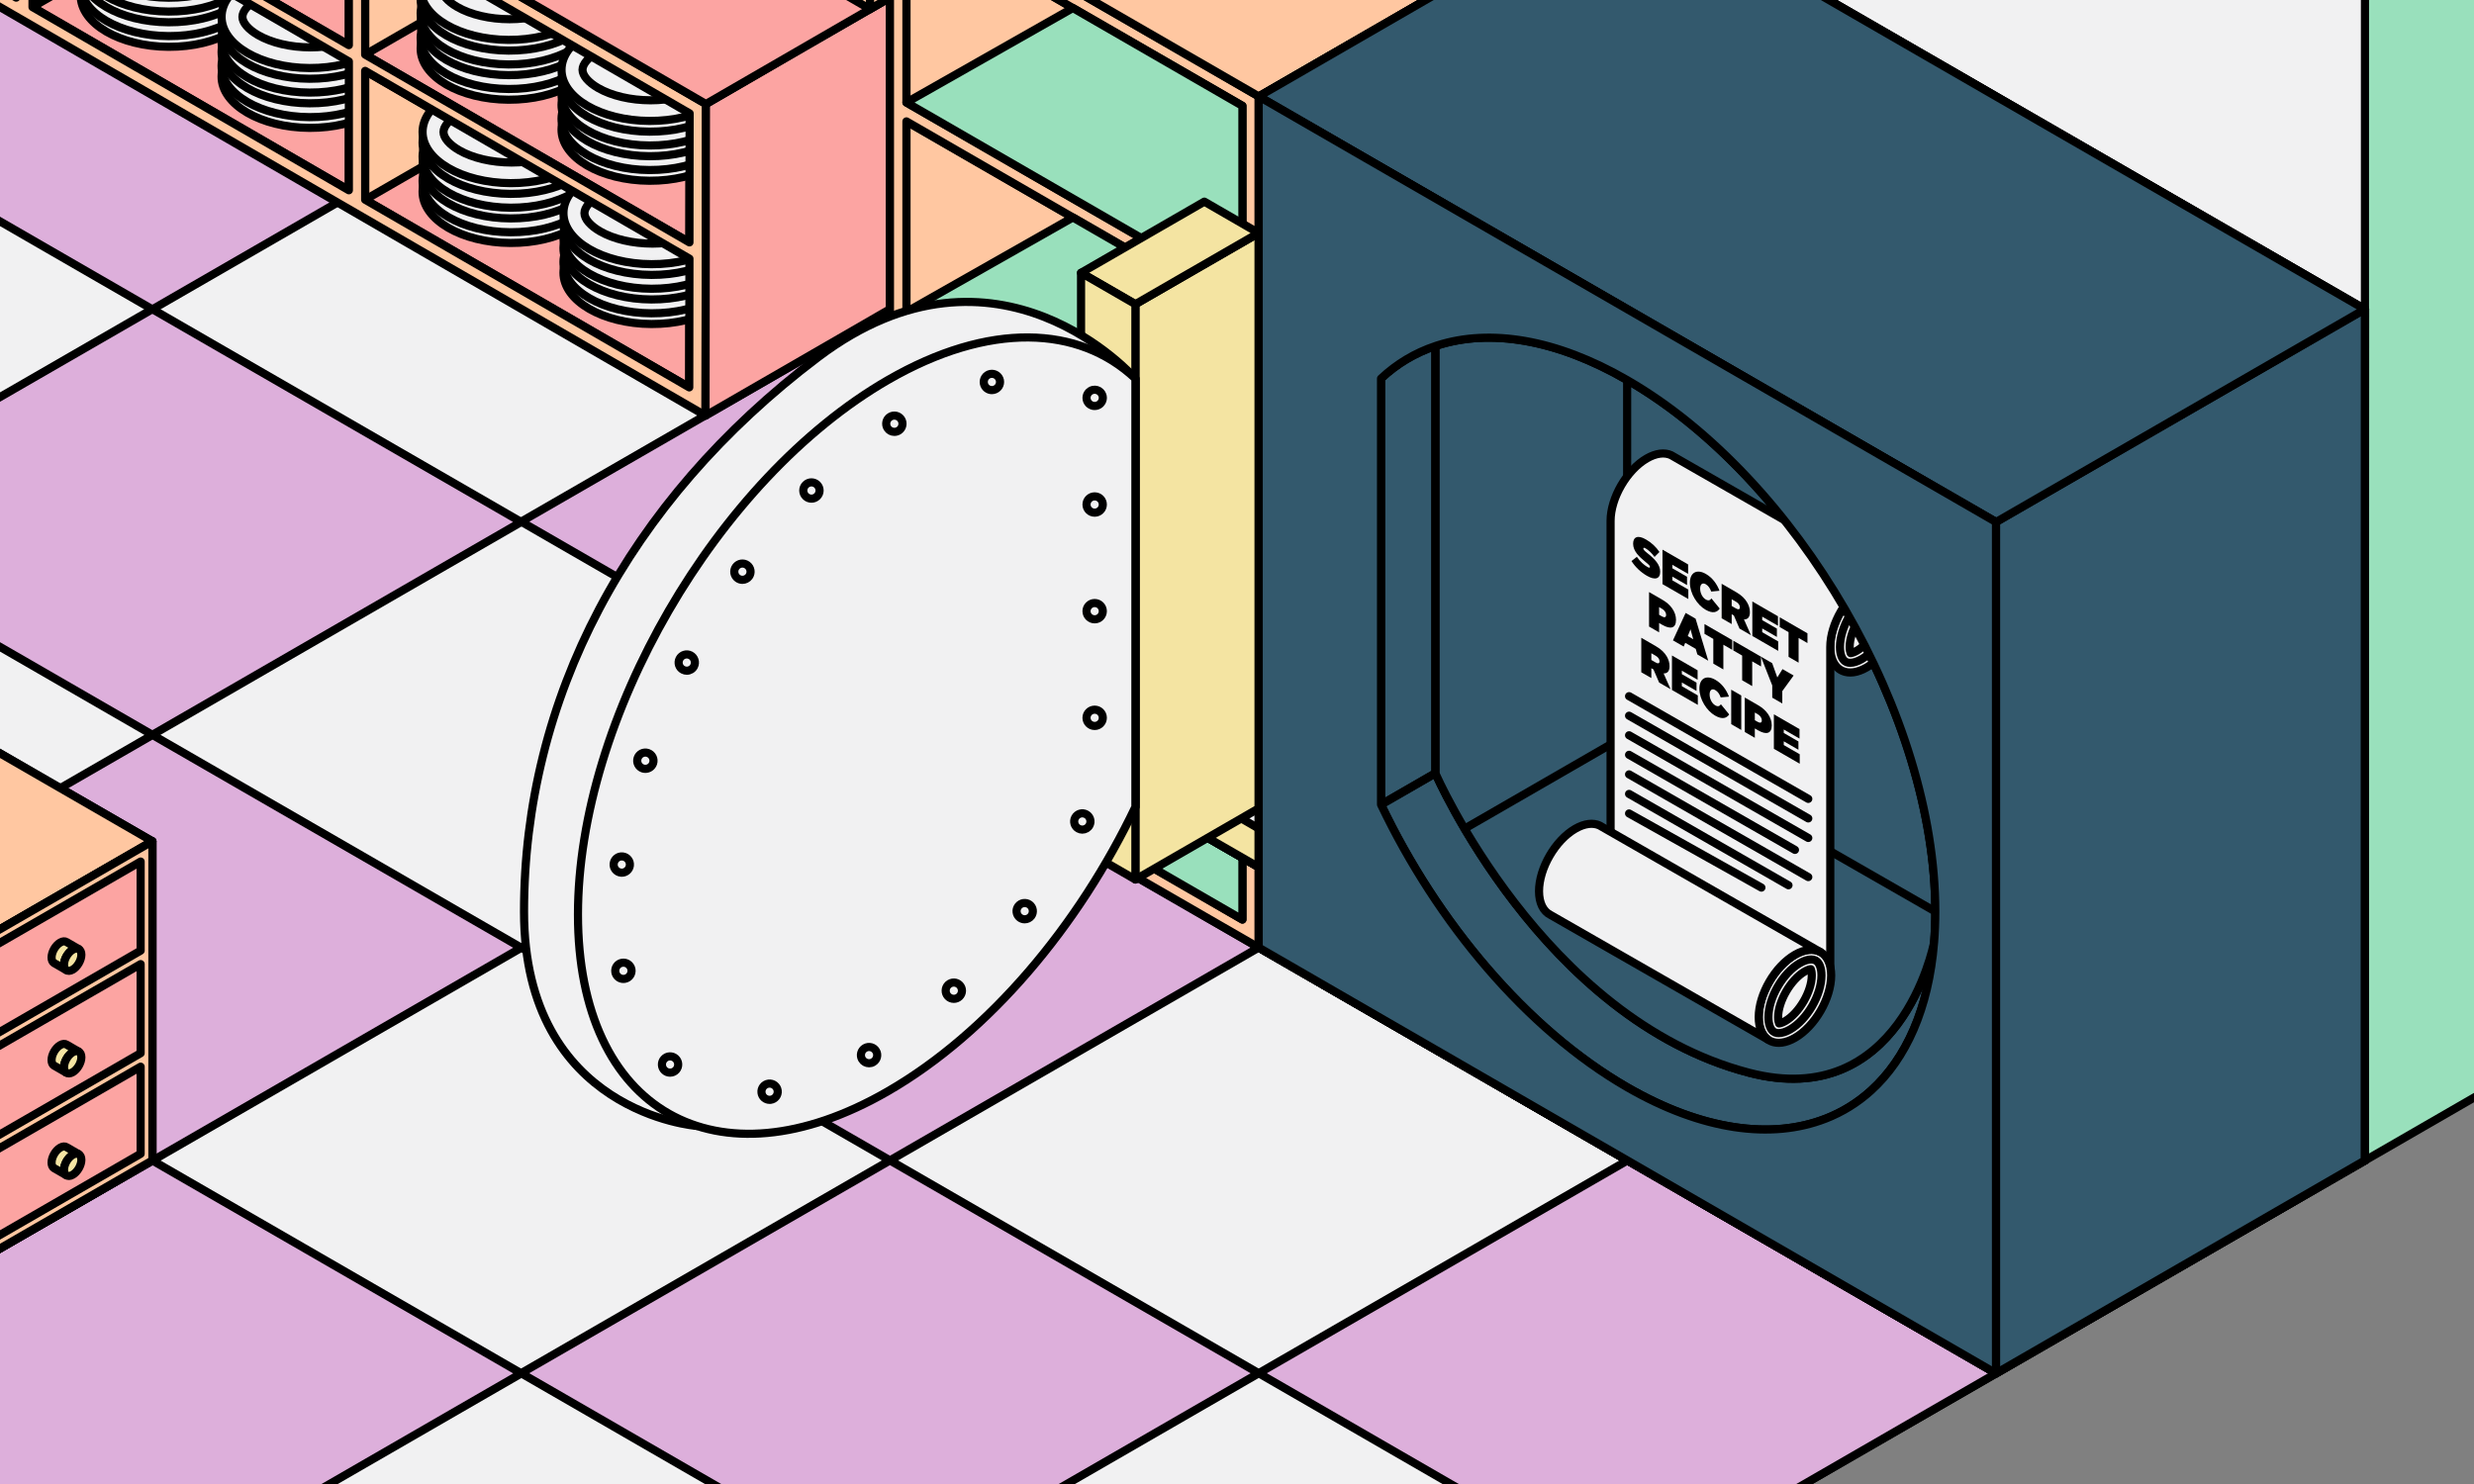 <?xml version="1.0" encoding="utf-8"?>
<!-- Generator: Adobe Illustrator 26.2.1, SVG Export Plug-In . SVG Version: 6.00 Build 0)  -->
<svg version="1.1" id="Layer_1" xmlns="http://www.w3.org/2000/svg" xmlns:xlink="http://www.w3.org/1999/xlink" x="0px" y="0px"
	 viewBox="0 0 910.983 546.59" enable-background="new 0 0 910.983 546.59" xml:space="preserve">
<rect x="0" y="0" width="910.983" height="546.59" fill="#808080" stroke="none"/>
<g id="restaurant_walls">
</g>
<g id="restaurant_floor">
	<g>
		<polygon fill="#99E0BC" points="-1097.99,-709.201 -11.744,-82.083 870.81,427.459 1821.16,-121.042 3247.133,-944.231 
			1278.143,-2081.023 		"/>
	</g>
</g>
<g id="tables">
</g>
<g id="fence">
</g>
<g id="kitchen_floor_00000054956652455305707380000000205848265920542856_">
	
		<polygon fill="#F1F1F2" stroke="#000000" stroke-width="3" stroke-linecap="round" stroke-linejoin="round" stroke-miterlimit="10" points="
		870.81,427.459 395.6,701.822 259.829,780.209 -215.391,1054.584 -894.266,662.637 -2184.188,-82.062 -1097.99,-709.201 	"/>
	<g>
		<polygon fill="#DDAFDB" stroke="#000000" stroke-width="3" stroke-linejoin="round" stroke-miterlimit="10" points="
			56.109,113.939 -79.702,35.529 56.106,-42.843 191.914,35.541 		"/>
		<polygon fill="#DDAFDB" stroke="#000000" stroke-width="3" stroke-linejoin="round" stroke-miterlimit="10" points="
			56.109,270.654 -79.702,192.244 56.106,113.872 191.914,192.256 		"/>
		<polygon fill="#DDAFDB" stroke="#000000" stroke-width="3" stroke-linejoin="round" stroke-miterlimit="10" points="
			56.157,427.472 -79.654,349.061 56.154,270.69 191.962,349.074 		"/>
		<polygon fill="#DDAFDB" stroke="#000000" stroke-width="3" stroke-linejoin="round" stroke-miterlimit="10" points="
			327.724,270.555 191.913,192.144 327.721,113.772 463.529,192.157 		"/>
		<polygon fill="#DDAFDB" stroke="#000000" stroke-width="3" stroke-linejoin="round" stroke-miterlimit="10" points="
			327.698,584.197 191.887,505.787 327.695,427.415 463.503,505.799 		"/>
		<polygon fill="#DDAFDB" stroke="#000000" stroke-width="3" stroke-linejoin="round" stroke-miterlimit="10" points="
			56.157,584.245 -79.654,505.834 56.154,427.463 191.962,505.847 		"/>
		<polygon fill="#DDAFDB" stroke="#000000" stroke-width="3" stroke-linejoin="round" stroke-miterlimit="10" points="327.71,427.4 
			191.899,348.989 327.707,270.618 463.515,349.002 		"/>
		<polygon fill="#DDAFDB" stroke="#000000" stroke-width="3" stroke-linejoin="round" stroke-miterlimit="10" points="
			599.251,427.4 463.44,348.989 599.248,270.618 735.056,349.002 		"/>
		<polygon fill="#DDAFDB" stroke="#000000" stroke-width="3" stroke-linejoin="round" stroke-miterlimit="10" points="
			599.294,584.197 463.483,505.787 599.291,427.415 735.099,505.799 		"/>
	</g>
	
		<line fill="none" stroke="#000000" stroke-width="3" stroke-linecap="round" stroke-linejoin="round" stroke-miterlimit="10" x1="1210.241" y1="231.488" x2="870.81" y2="427.459"/>
</g>
<g id="guides">
</g>
<g id="walls">
	
		<path fill="#F1F1F2" stroke="#000000" stroke-width="3" stroke-linecap="round" stroke-linejoin="round" stroke-miterlimit="10" d="
		M-1097.951-1209.511l-0.039,500.311l271.585,156.771v-313.67l271.553,156.889l-0.001,313.564L-11.735-82.101l882.545,509.56
		l0.029-500.353L-1097.951-1209.511z M-419.075-433.329V-759.21l746.77,431.149l-0.03,327.198L-419.075-433.329z"/>
</g>
<g id="kitchen">
	<polygon fill="#FFFFFF" stroke="#000000" stroke-width="3" stroke-linejoin="round" stroke-miterlimit="10" points="
		-283.3,113.897 56.106,309.882 -351.222,545.053 -690.656,349.081 	"/>
	<polygon fill="#FFFFFF" stroke="#000000" stroke-width="3" stroke-linejoin="round" stroke-miterlimit="10" points="
		-351.222,545.053 56.106,309.882 56.106,427.457 -351.222,662.627 	"/>
	<polygon fill="#FFFFFF" stroke="#000000" stroke-width="3" stroke-linejoin="round" stroke-miterlimit="10" points="
		-419.075,-433.329 -419.075,-759.21 327.695,-328.061 327.665,-0.864 307.682,-12.414 307.692,-316.478 -399.165,-724.605 
		-399.175,-421.841 	"/>
	<g>
		
			<polygon fill="#FFC7A1" stroke="#000000" stroke-width="3" stroke-linecap="round" stroke-linejoin="round" stroke-miterlimit="10" points="
			5.968,-48.323 5.968,-0.873 -110.512,-68.333 -110.512,-115.793 		"/>
		
			<polygon fill="#FFC7A1" stroke="#000000" stroke-width="3" stroke-linecap="round" stroke-linejoin="round" stroke-miterlimit="10" points="
			128.458,22.627 128.458,70.077 11.968,2.607 11.968,-44.853 		"/>
		
			<polygon fill="#FFC7A1" stroke="#000000" stroke-width="3" stroke-linecap="round" stroke-linejoin="round" stroke-miterlimit="10" points="
			128.458,-30.913 128.458,16.627 11.968,-50.853 11.968,-98.373 		"/>
		<polygon fill="#FCA4A2" stroke="#000000" stroke-width="3" stroke-linejoin="round" stroke-miterlimit="10" points="
			-110.522,-68.353 -69.458,-92.05 5.968,-48.373 5.968,-0.873 		"/>
		<polygon fill="#FCA4A2" stroke="#000000" stroke-width="3" stroke-linejoin="round" stroke-miterlimit="10" points="11.968,2.597 
			53.032,-21.1 128.458,22.577 128.458,70.077 		"/>
		<g>
			<g>
				
					<ellipse transform="matrix(0.005 -1 1 0.005 63.378 60.716)" fill="#F1F1F2" stroke="#000000" stroke-width="3" stroke-linecap="round" stroke-linejoin="round" stroke-miterlimit="10" cx="62.211" cy="-1.503" rx="18.745" ry="32.469"/>
				
					<ellipse transform="matrix(0.005 -1 1 0.005 67.326 56.788)" fill="#F1F1F2" stroke="#000000" stroke-width="3" stroke-linecap="round" stroke-linejoin="round" stroke-miterlimit="10" cx="62.211" cy="-5.452" rx="18.745" ry="32.469"/>
				
					<path fill="#F1F1F2" stroke="#000000" stroke-width="3" stroke-linecap="round" stroke-linejoin="round" stroke-miterlimit="10" d="
					M62.417,5.669c-7.287,0-14.313-1.644-19.277-4.51c-3.612-2.086-5.769-4.6-5.769-6.726c0-2.083,2.103-4.54,5.625-6.574
					c4.873-2.814,11.803-4.427,19.013-4.427c7.287,0,14.312,1.644,19.277,4.51c3.612,2.086,5.768,4.6,5.768,6.726
					c0,2.083-2.103,4.54-5.625,6.574C76.557,4.055,69.627,5.669,62.417,5.669z"/>
			</g>
			<g>
				
					<ellipse transform="matrix(0.005 -1 1 0.005 72.424 51.717)" fill="#F1F1F2" stroke="#000000" stroke-width="3" stroke-linecap="round" stroke-linejoin="round" stroke-miterlimit="10" cx="62.211" cy="-10.55" rx="18.745" ry="32.469"/>
				
					<ellipse transform="matrix(0.005 -1 1 0.005 76.373 47.789)" fill="#F1F1F2" stroke="#000000" stroke-width="3" stroke-linecap="round" stroke-linejoin="round" stroke-miterlimit="10" cx="62.21" cy="-14.499" rx="18.745" ry="32.469"/>
			</g>
			<g>
				
					<ellipse transform="matrix(0.005 -1 1 0.005 81.471 42.718)" fill="#F1F1F2" stroke="#000000" stroke-width="3" stroke-linecap="round" stroke-linejoin="round" stroke-miterlimit="10" cx="62.21" cy="-19.597" rx="18.745" ry="32.469"/>
			</g>
		</g>
		<g>
			<g>
				
					<ellipse transform="matrix(0.005 -1 1 0.005 85.133 142.313)" fill="#F1F1F2" stroke="#000000" stroke-width="3" stroke-linecap="round" stroke-linejoin="round" stroke-miterlimit="10" cx="114.108" cy="28.359" rx="18.745" ry="32.469"/>
				
					<ellipse transform="matrix(0.005 -1 1 0.005 89.082 138.385)" fill="#F1F1F2" stroke="#000000" stroke-width="3" stroke-linecap="round" stroke-linejoin="round" stroke-miterlimit="10" cx="114.108" cy="24.41" rx="18.745" ry="32.469"/>
				
					<path fill="#F1F1F2" stroke="#000000" stroke-width="3" stroke-linecap="round" stroke-linejoin="round" stroke-miterlimit="10" d="
					M114.314,35.533c-7.287,0-14.313-1.644-19.277-4.51c-3.612-2.086-5.769-4.6-5.769-6.726c0-2.083,2.103-4.54,5.625-6.574
					c4.873-2.814,11.803-4.427,19.013-4.427c7.287,0,14.312,1.644,19.277,4.51c3.612,2.086,5.768,4.6,5.768,6.726
					c0,2.083-2.103,4.54-5.625,6.574C128.454,33.919,121.524,35.533,114.314,35.533z"/>
			</g>
			<g>
				
					<ellipse transform="matrix(0.005 -1 1 0.005 94.18 133.314)" fill="#F1F1F2" stroke="#000000" stroke-width="3" stroke-linecap="round" stroke-linejoin="round" stroke-miterlimit="10" cx="114.108" cy="19.312" rx="18.745" ry="32.469"/>
				
					<ellipse transform="matrix(0.005 -1 1 0.005 98.128 129.386)" fill="#F1F1F2" stroke="#000000" stroke-width="3" stroke-linecap="round" stroke-linejoin="round" stroke-miterlimit="10" cx="114.107" cy="15.363" rx="18.745" ry="32.469"/>
				
					<path fill="#F1F1F2" stroke="#000000" stroke-width="3" stroke-linecap="round" stroke-linejoin="round" stroke-miterlimit="10" d="
					M114.314,26.486c-7.287,0-14.313-1.644-19.277-4.51c-3.612-2.086-5.769-4.6-5.769-6.726c0-2.083,2.103-4.54,5.625-6.574
					c4.873-2.814,11.803-4.427,19.013-4.427c7.287,0,14.312,1.644,19.277,4.51c3.612,2.086,5.768,4.6,5.768,6.726
					c0,2.083-2.103,4.54-5.625,6.574C128.454,24.872,121.524,26.486,114.314,26.486z"/>
			</g>
			<g>
				
					<ellipse transform="matrix(0.005 -1 1 0.005 103.226 124.316)" fill="#F1F1F2" stroke="#000000" stroke-width="3" stroke-linecap="round" stroke-linejoin="round" stroke-miterlimit="10" cx="114.107" cy="10.265" rx="18.745" ry="32.469"/>
				
					<ellipse transform="matrix(0.005 -1 1 0.005 107.174 120.39)" fill="#F1F1F2" stroke="#000000" stroke-width="3" stroke-linecap="round" stroke-linejoin="round" stroke-miterlimit="10" cx="114.108" cy="6.318" rx="18.745" ry="32.469"/>
				
					<path fill="#F1F1F2" stroke="#000000" stroke-width="3" stroke-linecap="round" stroke-linejoin="round" stroke-miterlimit="10" d="
					M114.314,17.439c-7.287,0-14.313-1.644-19.277-4.51c-3.612-2.086-5.769-4.6-5.769-6.726c0-2.083,2.103-4.54,5.625-6.574
					c4.873-2.814,11.803-4.427,19.013-4.427c7.287,0,14.312,1.644,19.277,4.51c3.612,2.086,5.768,4.6,5.768,6.726
					c0,2.083-2.103,4.54-5.625,6.574C128.454,15.825,121.524,17.439,114.314,17.439z"/>
			</g>
		</g>
		<polygon fill="#FCA4A2" stroke="#000000" stroke-width="3" stroke-linejoin="round" stroke-miterlimit="10" points="
			11.968,-50.873 53.032,-74.57 128.458,-30.893 128.458,16.607 		"/>
		
			<polygon fill="#FFC7A1" stroke="#000000" stroke-width="3" stroke-linecap="round" stroke-linejoin="round" stroke-miterlimit="10" points="
			253.868,95.267 253.798,142.677 134.458,73.557 134.458,26.107 		"/>
		<polygon fill="#FCA4A2" stroke="#000000" stroke-width="3" stroke-linejoin="round" stroke-miterlimit="10" points="
			134.458,73.557 175.522,49.86 253.868,95.267 253.798,142.677 		"/>
		<g>
			<g>
				
					<ellipse transform="matrix(0.005 -1 1 0.005 116.358 258.538)" fill="#F1F1F2" stroke="#000000" stroke-width="3" stroke-linecap="round" stroke-linejoin="round" stroke-miterlimit="10" cx="188.148" cy="70.775" rx="18.745" ry="32.469"/>
				
					<ellipse transform="matrix(0.005 -1 1 0.005 120.306 254.61)" fill="#F1F1F2" stroke="#000000" stroke-width="3" stroke-linecap="round" stroke-linejoin="round" stroke-miterlimit="10" cx="188.148" cy="66.826" rx="18.745" ry="32.469"/>
				
					<path fill="#F1F1F2" stroke="#000000" stroke-width="3" stroke-linecap="round" stroke-linejoin="round" stroke-miterlimit="10" d="
					M188.354,77.952c-7.287,0-14.313-1.644-19.277-4.51c-3.612-2.086-5.769-4.6-5.769-6.726c0-2.083,2.103-4.54,5.625-6.574
					c4.873-2.814,11.803-4.427,19.013-4.427c7.287,0,14.312,1.644,19.277,4.51c3.612,2.086,5.768,4.6,5.768,6.726
					c0,2.083-2.103,4.54-5.625,6.574C202.494,76.338,195.564,77.952,188.354,77.952z"/>
			</g>
			<g>
				
					<ellipse transform="matrix(0.005 -1 1 0.005 125.404 249.54)" fill="#F1F1F2" stroke="#000000" stroke-width="3" stroke-linecap="round" stroke-linejoin="round" stroke-miterlimit="10" cx="188.148" cy="61.728" rx="18.745" ry="32.469"/>
				
					<ellipse transform="matrix(0.005 -1 1 0.005 129.353 245.611)" fill="#F1F1F2" stroke="#000000" stroke-width="3" stroke-linecap="round" stroke-linejoin="round" stroke-miterlimit="10" cx="188.147" cy="57.779" rx="18.745" ry="32.469"/>
				
					<path fill="#F1F1F2" stroke="#000000" stroke-width="3" stroke-linecap="round" stroke-linejoin="round" stroke-miterlimit="10" d="
					M188.354,68.905c-7.287,0-14.313-1.644-19.277-4.51c-3.612-2.086-5.769-4.6-5.769-6.726c0-2.083,2.103-4.54,5.625-6.574
					c4.873-2.814,11.803-4.427,19.013-4.427c7.287,0,14.312,1.644,19.277,4.51c3.612,2.086,5.768,4.6,5.768,6.726
					c0,2.083-2.103,4.54-5.625,6.574C202.494,67.291,195.564,68.905,188.354,68.905z"/>
			</g>
			<g>
				
					<ellipse transform="matrix(0.005 -1 1 0.005 134.451 240.541)" fill="#F1F1F2" stroke="#000000" stroke-width="3" stroke-linecap="round" stroke-linejoin="round" stroke-miterlimit="10" cx="188.147" cy="52.681" rx="18.745" ry="32.469"/>
				
					<ellipse transform="matrix(0.005 -1 1 0.005 138.398 236.614)" fill="#F1F1F2" stroke="#000000" stroke-width="3" stroke-linecap="round" stroke-linejoin="round" stroke-miterlimit="10" cx="188.147" cy="48.733" rx="18.745" ry="32.469"/>
				
					<path fill="#F1F1F2" stroke="#000000" stroke-width="3" stroke-linecap="round" stroke-linejoin="round" stroke-miterlimit="10" d="
					M188.354,59.858c-7.287,0-14.313-1.644-19.277-4.51c-3.612-2.086-5.769-4.6-5.769-6.726c0-2.083,2.103-4.54,5.625-6.574
					c4.873-2.814,11.803-4.427,19.013-4.427c7.287,0,14.312,1.644,19.277,4.51c3.612,2.086,5.768,4.6,5.768,6.726
					c0,2.083-2.103,4.54-5.625,6.574C202.494,58.244,195.564,59.858,188.354,59.858z"/>
			</g>
		</g>
		
			<polygon fill="#FFC7A1" stroke="#000000" stroke-width="3" stroke-linecap="round" stroke-linejoin="round" stroke-miterlimit="10" points="
			253.938,41.767 253.868,89.277 134.458,20.107 134.458,-27.433 		"/>
		<g>
			<g>
				
					<ellipse transform="matrix(0.005 -1 1 0.005 138.114 340.135)" fill="#F1F1F2" stroke="#000000" stroke-width="3" stroke-linecap="round" stroke-linejoin="round" stroke-miterlimit="10" cx="240.045" cy="100.637" rx="18.745" ry="32.469"/>
				
					<ellipse transform="matrix(0.005 -1 1 0.005 142.061 336.208)" fill="#F1F1F2" stroke="#000000" stroke-width="3" stroke-linecap="round" stroke-linejoin="round" stroke-miterlimit="10" cx="240.045" cy="96.689" rx="18.745" ry="32.469"/>
				
					<path fill="#F1F1F2" stroke="#000000" stroke-width="3" stroke-linecap="round" stroke-linejoin="round" stroke-miterlimit="10" d="
					M240.251,107.816c-7.287,0-14.313-1.644-19.277-4.51c-3.612-2.086-5.769-4.6-5.769-6.726c0-2.083,2.103-4.54,5.625-6.574
					c4.873-2.814,11.803-4.427,19.013-4.427c7.287,0,14.312,1.644,19.277,4.51c3.612,2.086,5.768,4.6,5.768,6.726
					c0,2.083-2.103,4.54-5.625,6.574C254.391,106.202,247.461,107.816,240.251,107.816z"/>
			</g>
			<g>
				
					<ellipse transform="matrix(0.005 -1 1 0.005 147.16 331.137)" fill="#F1F1F2" stroke="#000000" stroke-width="3" stroke-linecap="round" stroke-linejoin="round" stroke-miterlimit="10" cx="240.045" cy="91.59" rx="18.745" ry="32.469"/>
				
					<ellipse transform="matrix(0.005 -1 1 0.005 151.107 327.209)" fill="#F1F1F2" stroke="#000000" stroke-width="3" stroke-linecap="round" stroke-linejoin="round" stroke-miterlimit="10" cx="240.044" cy="87.642" rx="18.745" ry="32.469"/>
				
					<path fill="#F1F1F2" stroke="#000000" stroke-width="3" stroke-linecap="round" stroke-linejoin="round" stroke-miterlimit="10" d="
					M240.251,98.769c-7.287,0-14.313-1.644-19.277-4.51c-3.612-2.086-5.769-4.6-5.769-6.726c0-2.083,2.103-4.54,5.625-6.574
					c4.873-2.814,11.803-4.427,19.013-4.427c7.287,0,14.312,1.644,19.277,4.51c3.612,2.086,5.768,4.6,5.768,6.726
					c0,2.083-2.103,4.54-5.625,6.574C254.391,97.155,247.461,98.769,240.251,98.769z"/>
			</g>
			<g>
				
					<ellipse transform="matrix(0.005 -1 1 0.005 156.205 322.139)" fill="#F1F1F2" stroke="#000000" stroke-width="3" stroke-linecap="round" stroke-linejoin="round" stroke-miterlimit="10" cx="240.044" cy="82.544" rx="18.745" ry="32.469"/>
				
					<ellipse transform="matrix(0.005 -1 1 0.005 160.154 318.211)" fill="#F1F1F2" stroke="#000000" stroke-width="3" stroke-linecap="round" stroke-linejoin="round" stroke-miterlimit="10" cx="240.044" cy="78.595" rx="18.745" ry="32.469"/>
				
					<path fill="#F1F1F2" stroke="#000000" stroke-width="3" stroke-linecap="round" stroke-linejoin="round" stroke-miterlimit="10" d="
					M240.251,89.722c-7.287,0-14.313-1.644-19.277-4.51c-3.612-2.086-5.769-4.6-5.769-6.726c0-2.083,2.103-4.54,5.625-6.574
					c4.873-2.814,11.803-4.427,19.013-4.427c7.287,0,14.312,1.644,19.277,4.51c3.612,2.086,5.768,4.6,5.768,6.726
					c0,2.083-2.103,4.54-5.625,6.574C254.391,88.108,247.461,89.722,240.251,89.722z"/>
			</g>
		</g>
		<polygon fill="#FCA4A2" stroke="#000000" stroke-width="3" stroke-linejoin="round" stroke-miterlimit="10" points="
			134.458,20.107 175.522,-3.59 253.938,41.767 253.868,89.277 		"/>
		<g>
			<g>
				
					<ellipse transform="matrix(0.005 -1 1 0.005 168.436 205.328)" fill="#F1F1F2" stroke="#000000" stroke-width="3" stroke-linecap="round" stroke-linejoin="round" stroke-miterlimit="10" cx="187.438" cy="17.99" rx="18.745" ry="32.469"/>
				
					<ellipse transform="matrix(0.005 -1 1 0.005 172.384 201.4)" fill="#F1F1F2" stroke="#000000" stroke-width="3" stroke-linecap="round" stroke-linejoin="round" stroke-miterlimit="10" cx="187.438" cy="14.041" rx="18.745" ry="32.469"/>
				
					<path fill="#F1F1F2" stroke="#000000" stroke-width="3" stroke-linecap="round" stroke-linejoin="round" stroke-miterlimit="10" d="
					M187.646,25.165c-7.287,0-14.313-1.644-19.277-4.51c-3.612-2.086-5.769-4.6-5.769-6.726c0-2.083,2.103-4.54,5.625-6.574
					c4.873-2.814,11.803-4.427,19.013-4.427c7.287,0,14.312,1.644,19.277,4.51c3.612,2.086,5.768,4.6,5.768,6.726
					c0,2.083-2.103,4.54-5.625,6.574C201.786,23.551,194.856,25.165,187.646,25.165z"/>
			</g>
			<g>
				
					<ellipse transform="matrix(0.005 -1 1 0.005 177.482 196.33)" fill="#F1F1F2" stroke="#000000" stroke-width="3" stroke-linecap="round" stroke-linejoin="round" stroke-miterlimit="10" cx="187.438" cy="8.943" rx="18.745" ry="32.469"/>
				
					<ellipse transform="matrix(0.005 -1 1 0.005 181.43 192.402)" fill="#F1F1F2" stroke="#000000" stroke-width="3" stroke-linecap="round" stroke-linejoin="round" stroke-miterlimit="10" cx="187.437" cy="4.994" rx="18.745" ry="32.469"/>
				
					<path fill="#F1F1F2" stroke="#000000" stroke-width="3" stroke-linecap="round" stroke-linejoin="round" stroke-miterlimit="10" d="
					M187.646,16.118c-7.287,0-14.313-1.644-19.277-4.51c-3.612-2.086-5.769-4.6-5.769-6.726c0-2.083,2.103-4.54,5.625-6.574
					c4.873-2.814,11.803-4.427,19.013-4.427c7.287,0,14.312,1.644,19.277,4.51c3.612,2.086,5.768,4.6,5.768,6.726
					c0,2.083-2.103,4.54-5.625,6.574C201.786,14.504,194.856,16.118,187.646,16.118z"/>
			</g>
			<g>
				
					<ellipse transform="matrix(0.005 -1 1 0.005 186.529 187.331)" fill="#F1F1F2" stroke="#000000" stroke-width="3" stroke-linecap="round" stroke-linejoin="round" stroke-miterlimit="10" cx="187.437" cy="-0.104" rx="18.745" ry="32.469"/>
				
					<ellipse transform="matrix(0.005 -1 1 0.005 190.477 183.403)" fill="#F1F1F2" stroke="#000000" stroke-width="3" stroke-linecap="round" stroke-linejoin="round" stroke-miterlimit="10" cx="187.437" cy="-4.053" rx="18.745" ry="32.469"/>
				
					<path fill="#F1F1F2" stroke="#000000" stroke-width="3" stroke-linecap="round" stroke-linejoin="round" stroke-miterlimit="10" d="
					M187.646,7.071c-7.287,0-14.313-1.644-19.277-4.51c-3.612-2.086-5.769-4.6-5.769-6.726c0-2.083,2.103-4.54,5.625-6.574
					c4.873-2.814,11.803-4.427,19.013-4.427c7.287,0,14.312,1.644,19.277,4.51c3.612,2.086,5.768,4.6,5.768,6.726
					c0,2.083-2.103,4.54-5.625,6.574C201.786,5.457,194.856,7.071,187.646,7.071z"/>
			</g>
		</g>
		<g>
			<g>
				
					<ellipse transform="matrix(0.005 -1 1 0.005 190.191 286.926)" fill="#F1F1F2" stroke="#000000" stroke-width="3" stroke-linecap="round" stroke-linejoin="round" stroke-miterlimit="10" cx="239.335" cy="47.852" rx="18.745" ry="32.469"/>
				
					<ellipse transform="matrix(0.005 -1 1 0.005 194.14 282.998)" fill="#F1F1F2" stroke="#000000" stroke-width="3" stroke-linecap="round" stroke-linejoin="round" stroke-miterlimit="10" cx="239.335" cy="43.903" rx="18.745" ry="32.469"/>
				
					<path fill="#F1F1F2" stroke="#000000" stroke-width="3" stroke-linecap="round" stroke-linejoin="round" stroke-miterlimit="10" d="
					M239.543,55.03c-7.287,0-14.313-1.644-19.277-4.51c-3.612-2.086-5.769-4.6-5.769-6.726c0-2.083,2.103-4.54,5.625-6.574
					c4.873-2.814,11.803-4.427,19.013-4.427c7.287,0,14.312,1.644,19.277,4.51c3.612,2.086,5.768,4.6,5.768,6.726
					c0,2.083-2.103,4.54-5.625,6.574C253.683,53.415,246.752,55.03,239.543,55.03z"/>
			</g>
			<g>
				
					<ellipse transform="matrix(0.005 -1 1 0.005 199.238 277.927)" fill="#F1F1F2" stroke="#000000" stroke-width="3" stroke-linecap="round" stroke-linejoin="round" stroke-miterlimit="10" cx="239.335" cy="38.805" rx="18.745" ry="32.469"/>
				
					<ellipse transform="matrix(0.005 -1 1 0.005 203.186 273.999)" fill="#F1F1F2" stroke="#000000" stroke-width="3" stroke-linecap="round" stroke-linejoin="round" stroke-miterlimit="10" cx="239.334" cy="34.856" rx="18.745" ry="32.469"/>
				
					<path fill="#F1F1F2" stroke="#000000" stroke-width="3" stroke-linecap="round" stroke-linejoin="round" stroke-miterlimit="10" d="
					M239.543,45.983c-7.287,0-14.313-1.644-19.277-4.51c-3.612-2.086-5.769-4.6-5.769-6.726c0-2.083,2.103-4.54,5.625-6.574
					c4.873-2.814,11.803-4.427,19.013-4.427c7.287,0,14.312,1.644,19.277,4.51c3.612,2.086,5.768,4.6,5.768,6.726
					c0,2.083-2.103,4.54-5.625,6.574C253.683,44.368,246.752,45.983,239.543,45.983z"/>
			</g>
			<g>
				
					<ellipse transform="matrix(0.005 -1 1 0.005 208.284 268.929)" fill="#F1F1F2" stroke="#000000" stroke-width="3" stroke-linecap="round" stroke-linejoin="round" stroke-miterlimit="10" cx="239.335" cy="29.758" rx="18.745" ry="32.469"/>
				
					<ellipse transform="matrix(0.005 -1 1 0.005 212.232 265)" fill="#F1F1F2" stroke="#000000" stroke-width="3" stroke-linecap="round" stroke-linejoin="round" stroke-miterlimit="10" cx="239.334" cy="25.809" rx="18.745" ry="32.469"/>
				
					<path fill="#F1F1F2" stroke="#000000" stroke-width="3" stroke-linecap="round" stroke-linejoin="round" stroke-miterlimit="10" d="
					M239.543,36.936c-7.287,0-14.313-1.644-19.277-4.51c-3.612-2.086-5.769-4.6-5.769-6.726c0-2.083,2.103-4.54,5.625-6.574
					c4.873-2.814,11.803-4.427,19.013-4.427c7.287,0,14.312,1.644,19.277,4.51c3.612,2.086,5.768,4.6,5.768,6.726
					c0,2.083-2.103,4.54-5.625,6.574C253.683,35.321,246.752,36.936,239.543,36.936z"/>
			</g>
		</g>
		
			<path fill="#FFC7A1" stroke="#000000" stroke-width="3" stroke-linecap="round" stroke-linejoin="round" stroke-miterlimit="10" d="
			M-486.962-394.263v114.82l746.75,432.52l0.08-54.33v-6l0.08-54.44L-486.962-394.263z M-361.482-213.703l-119.48-69.2v-47.48
			l119.48,69.21V-213.703z M-361.482-267.173l-119.48-69.21v-47.48l119.48,69.2V-267.173z M-238.992-142.753l-116.49-67.47v-47.48
			l116.49,67.48V-142.753z M-238.992-196.223l-116.49-67.48v-47.48l116.49,67.46V-196.223z M-116.512-71.813l-116.48-67.46v-47.47
			l116.48,67.47V-71.813z M-116.512-125.273l-116.48-67.47v-47.5l116.48,67.46V-125.273z M5.968-0.873l-116.48-67.46v-47.46
			l116.48,67.47C5.968-48.323,5.968-0.873,5.968-0.873z M5.968-54.323l-116.48-67.47v-47.52l116.48,67.47
			C5.968-101.843,5.968-54.323,5.968-54.323z M128.458,70.077L11.968,2.607v-47.46l116.49,67.48V70.077z M128.458,16.627
			l-116.49-67.48v-47.52l116.49,67.46V16.627z M253.798,142.677l-119.34-69.12v-47.45l119.41,69.16L253.798,142.677z
			 M134.458,20.107v-47.54l119.48,69.2l-0.07,47.51L134.458,20.107z"/>
		<polygon fill="#FCA4A2" stroke="#000000" stroke-width="3" stroke-linejoin="round" stroke-miterlimit="10" points="
			259.945,38.311 259.786,153.086 327.689,113.876 327.689,-0.884 296.282,17.187 		"/>
		<polygon fill="#FCA4A2" stroke="#000000" stroke-width="3" stroke-linejoin="round" stroke-miterlimit="10" points="
			-351.195,-472.617 -486.963,-394.268 259.945,38.311 327.689,-0.884 327.608,-79.311 		"/>
	</g>
	
		<polygon fill="#FFC7A1" stroke="#000000" stroke-width="3" stroke-linecap="round" stroke-linejoin="round" stroke-miterlimit="10" points="
		-426.371,-429.117 -426.371,-754.998 320.399,-323.849 320.369,3.349 300.386,-8.202 300.396,-312.265 -406.461,-720.393 
		-406.471,-417.629 	"/>
	<g>
		<g>
			
				<polygon fill="#FFC7A1" stroke="#000000" stroke-width="3" stroke-linecap="round" stroke-linejoin="round" stroke-miterlimit="10" points="
				457.483,38.991 457.483,109.18 333.763,37.75 333.763,-32.43 			"/>
			
				<polygon fill="#FFC7A1" stroke="#000000" stroke-width="3" stroke-linecap="round" stroke-linejoin="round" stroke-miterlimit="10" points="
				457.483,116.136 457.483,186.315 333.763,114.885 333.763,44.706 			"/>
			
				<polygon fill="#FFC7A1" stroke="#000000" stroke-width="3" stroke-linecap="round" stroke-linejoin="round" stroke-miterlimit="10" points="
				457.483,193.272 457.483,263.451 333.763,192.021 333.763,121.842 			"/>
			
				<polygon fill="#FFC7A1" stroke="#000000" stroke-width="3" stroke-linecap="round" stroke-linejoin="round" stroke-miterlimit="10" points="
				333.763,198.977 457.483,270.407 457.483,338.694 333.763,267.264 			"/>
			<g>
				
					<path fill="#FFC7A1" stroke="#000000" stroke-width="3" stroke-linecap="round" stroke-linejoin="round" stroke-miterlimit="10" d="
					M358.248-25.253l-30.54-17.63h-0.01v313.59l135.85,78.35V35.537L358.248-25.253z M457.488,338.697l-123.72-71.43v-68.29
					l59.05,34.1l64.67,37.33L457.488,338.697L457.488,338.697z M457.488,263.447l-123.69-71.41l-0.03-0.02v-70.18l123.72,71.43
					V263.447z M457.488,186.317l-123.72-71.43v-70.18l61.28,35.38h0.01l62.43,36.05V186.317z M457.488,109.177l-123.72-71.43v-70.18
					l123.72,71.42V109.177z"/>
				<polygon fill="#99E0BC" stroke="#000000" stroke-width="3" stroke-linejoin="round" stroke-miterlimit="10" points="
					333.763,37.75 395.059,2.955 457.483,38.991 457.483,109.18 				"/>
				<polygon fill="#99E0BC" stroke="#000000" stroke-width="3" stroke-linejoin="round" stroke-miterlimit="10" points="
					333.763,114.885 395.059,80.091 457.483,116.126 457.483,186.315 				"/>
				<polygon fill="#99E0BC" stroke="#000000" stroke-width="3" stroke-linejoin="round" stroke-miterlimit="10" points="
					333.763,192.048 395.059,157.253 457.483,193.289 457.483,263.478 				"/>
				<polygon fill="#99E0BC" stroke="#000000" stroke-width="3" stroke-linejoin="round" stroke-miterlimit="10" points="
					333.763,267.264 392.816,233.078 457.483,270.407 457.483,338.694 				"/>
			</g>
		</g>
		
			<polygon fill="#FFC7A1" stroke="#000000" stroke-width="3" stroke-linecap="round" stroke-linejoin="round" stroke-miterlimit="10" points="
			599.268,-42.873 599.228,-42.853 463.558,35.547 463.548,35.537 358.248,-25.253 327.708,-42.883 463.418,-121.233 		"/>
	</g>
	<g>
		
			<polygon fill="#33596D" stroke="#000000" stroke-width="3" stroke-linecap="round" stroke-linejoin="round" stroke-miterlimit="10" points="
			735.036,192.259 870.875,113.867 870.815,427.459 735.036,505.854 		"/>
		
			<polygon fill="#33596D" stroke="#000000" stroke-width="3" stroke-linecap="round" stroke-linejoin="round" stroke-miterlimit="10" points="
			870.878,113.937 735.038,192.327 463.548,35.557 463.548,35.537 463.558,35.547 599.228,-42.853 		"/>
		<g>
			
				<polygon fill="#33596D" stroke="#000000" stroke-width="3" stroke-linecap="round" stroke-linejoin="round" stroke-miterlimit="10" points="
				735.036,505.854 463.554,349.032 463.554,35.548 735.036,192.288 			"/>
			
				<polygon fill="#FFC7A1" stroke="#000000" stroke-width="3" stroke-linecap="round" stroke-linejoin="round" stroke-miterlimit="10" points="
				508.696,322.38 463.554,296.318 463.554,85.608 508.696,111.67 			"/>
			<polygon fill="#F4E4A2" stroke="#000000" stroke-width="3" stroke-linejoin="round" stroke-miterlimit="10" points="
				488.69,123.218 508.696,111.67 463.471,85.608 443.466,97.155 			"/>
			
				<polygon fill="#FFC7A1" stroke="#000000" stroke-width="3" stroke-linecap="round" stroke-linejoin="round" stroke-miterlimit="10" points="
				488.69,333.928 508.696,322.38 463.471,296.318 443.466,307.866 			"/>
			<polygon fill="#F4E4A2" stroke="#000000" stroke-width="3" stroke-linejoin="round" stroke-miterlimit="10" points="
				508.698,111.667 508.698,322.377 488.688,333.927 488.688,123.217 			"/>
			<polygon fill="#F4E4A2" stroke="#000000" stroke-width="3" stroke-linejoin="round" stroke-miterlimit="10" points="
				443.466,307.866 443.466,97.155 488.69,123.218 488.69,333.928 			"/>
			
				<polygon fill="#FFC7A1" stroke="#000000" stroke-width="3" stroke-linecap="round" stroke-linejoin="round" stroke-miterlimit="10" points="
				508.698,295.827 488.688,307.377 488.688,150.457 508.698,138.907 			"/>
			<g>
				
					<path fill="#F1F1F2" stroke="#000000" stroke-width="3" stroke-linecap="round" stroke-linejoin="round" stroke-miterlimit="10" d="
					M692.778,346.757c0,29.95-8.81,52.45-23.62,65.9c-4.96,4.51-10.59,8-16.79,10.41c-0.02,0.01-0.05,0.01-0.07,0.02
					c-19.73,7.67-45.2,4.43-73.01-11.62c-37.01-21.37-69.89-60.68-90.6-104.09v-156.92c5.97-5.61,12.94-9.72,20.73-12.21
					c19.27-6.16,43.52-2.47,69.87,12.75C641.968,187.187,692.778,274.827,692.778,346.757z"/>
				<g>
					<g>
						<path fill="#231F20" d="M498.688,158.037c-0.19,0-0.39-0.021-0.59-0.051c-0.19-0.04-0.38-0.1-0.56-0.17
							c-0.18-0.08-0.35-0.17-0.52-0.279c-0.16-0.11-0.31-0.24-0.45-0.37c-0.56-0.561-0.88-1.33-0.88-2.13
							c0-0.79,0.32-1.561,0.88-2.12c0.14-0.141,0.29-0.261,0.45-0.37c0.17-0.11,0.34-0.2,0.52-0.28c0.18-0.07,0.37-0.13,0.56-0.17
							c0.39-0.07,0.79-0.08,1.18,0c0.19,0.04,0.38,0.1,0.56,0.17c0.18,0.08,0.35,0.17,0.52,0.28c0.16,0.109,0.31,0.24,0.45,0.37
							c0.56,0.56,0.88,1.33,0.88,2.12c0,0.8-0.32,1.569-0.88,2.13C500.258,157.717,499.478,158.037,498.688,158.037z"/>
						<path fill="#F4E4A2" stroke="#000000" stroke-width="3" stroke-linejoin="round" stroke-miterlimit="10" d="M626.088,419.917
							L626.088,419.917L626.088,419.917c-1.66-0.11-2.91-1.53-2.8-3.181l0,0c0.1-1.659,1.53-2.909,3.18-2.81l0,0
							c1.66,0.11,2.91,1.54,2.8,3.189l0,0c-0.1,1.591-1.42,2.811-2.99,2.811l0,0C626.208,419.927,626.148,419.927,626.088,419.917z
							 M586.258,407.337c-1.46-0.78-2.01-2.61-1.22-4.061l0,0c0.79-1.46,2.61-2,4.07-1.21l0,0c1.46,0.78,2,2.601,1.21,4.061l0,0
							c-0.54,1.01-1.57,1.58-2.64,1.58l0,0C587.197,407.707,586.708,407.587,586.258,407.337z M661.538,406.177
							c-1.16-1.18-1.14-3.08,0.04-4.24l0,0c1.19-1.16,3.09-1.14,4.25,0.05l0,0c1.15,1.181,1.13,3.08-0.05,4.24l0,0
							c-0.58,0.57-1.34,0.86-2.1,0.86l0,0C662.898,407.087,662.128,406.787,661.538,406.177z M552.657,383.097
							c-1.22-1.11-1.31-3.01-0.2-4.23l0,0c1.12-1.229,3.02-1.319,4.24-0.21l0,0c1.23,1.12,1.32,3.011,0.2,4.24l0,0
							c-0.59,0.65-1.4,0.98-2.22,0.98l0,0C553.958,383.877,553.237,383.627,552.657,383.097z M680.447,370.807
							c-1.63-0.3-2.71-1.86-2.41-3.49l0,0c0.29-1.63,1.85-2.71,3.48-2.42l0,0c1.63,0.3,2.72,1.86,2.42,3.49l0,0
							c-0.26,1.45-1.52,2.47-2.94,2.47l0,0C680.818,370.857,680.637,370.837,680.447,370.807z M524.748,352.707
							c-1.01-1.32-0.77-3.2,0.54-4.221l0,0c1.31-1.01,3.19-0.77,4.21,0.54l0,0c1.01,1.311,0.77,3.2-0.54,4.21l0,0
							c-0.55,0.42-1.19,0.63-1.84,0.63l0,0C526.228,353.866,525.338,353.467,524.748,352.707z M678.558,327.587
							c-0.2-1.65,0.97-3.15,2.61-3.351l0,0c1.64-0.199,3.14,0.971,3.35,2.61l0,0c0.2,1.64-0.97,3.14-2.61,3.34l0,0
							c-0.13,0.021-0.25,0.03-0.38,0.03l0,0C680.038,330.217,678.748,329.097,678.558,327.587z M502.137,318.236
							c-0.8-1.449-0.28-3.279,1.18-4.069l0,0c1.45-0.811,3.27-0.28,4.07,1.17l0,0c0.8,1.45,0.27,3.279-1.18,4.08l0,0
							c-0.46,0.25-0.95,0.37-1.44,0.37l0,0C503.708,319.787,502.677,319.227,502.137,318.236z M669.478,288.497
							c-0.53-1.57,0.32-3.271,1.89-3.801l0,0c1.57-0.529,3.27,0.32,3.8,1.891l0,0c0.53,1.569-0.32,3.27-1.89,3.8l0,0
							c-0.32,0.11-0.64,0.16-0.96,0.16l0,0C671.068,290.547,669.898,289.747,669.478,288.497z M495.688,277.477c0-1.66,1.34-3,3-3
							l0,0c1.66,0,3,1.34,3,3l0,0c0,1.66-1.34,3-3,3l0,0C497.028,280.477,495.688,279.137,495.688,277.477z M653.558,251.517
							c-0.77-1.47-0.21-3.29,1.25-4.06l0,0c1.47-0.771,3.28-0.21,4.06,1.25l0,0c0.77,1.47,0.21,3.279-1.26,4.06l0,0
							c-0.44,0.23-0.92,0.35-1.39,0.35l0,0C655.137,253.116,654.097,252.526,653.558,251.517z M495.688,236.687c0-1.66,1.34-3,3-3
							l0,0c1.66,0,3,1.34,3,3l0,0c0,1.65-1.34,3-3,3l0,0C497.028,239.687,495.688,238.337,495.688,236.687z M632.137,217.357
							c-0.99-1.33-0.71-3.21,0.63-4.189l0,0c1.33-0.99,3.21-0.71,4.19,0.62l0,0c0.99,1.34,0.71,3.22-0.62,4.199l0,0
							c-0.54,0.4-1.17,0.591-1.79,0.591l0,0C633.628,218.577,632.728,218.156,632.137,217.357z M495.688,195.887c0-1.66,1.34-3,3-3
							l0,0c1.66,0,3,1.34,3,3l0,0c0,1.66-1.34,3-3,3l0,0C497.028,198.887,495.688,197.547,495.688,195.887z M605.588,187.137
							c-1.2-1.14-1.25-3.04-0.1-4.24l0,0c1.14-1.2,3.04-1.25,4.24-0.1l0,0c0,0,0,0,0-0.01l0,0c1.19,1.149,1.25,3.05,0.1,4.25l0,0
							c-0.59,0.619-1.38,0.93-2.17,0.93l0,0C606.918,187.967,606.168,187.696,605.588,187.137z M573.788,162.837
							c-1.43-0.84-1.9-2.681-1.06-4.101l0,0c0.83-1.43,2.67-1.909,4.1-1.069l0,0c1.43,0.84,1.91,2.68,1.07,4.109l0,0
							c-0.56,0.95-1.56,1.48-2.59,1.48l0,0C574.788,163.257,574.268,163.116,573.788,162.837z M536.927,149.026
							c-1.64-0.229-2.79-1.75-2.56-3.39l0,0c0.23-1.64,1.75-2.78,3.39-2.56l0,0c1.64,0.229,2.78,1.75,2.55,3.39l0,0
							c-0.2,1.5-1.49,2.59-2.96,2.59l0,0C537.208,149.057,537.068,149.047,536.927,149.026z"/>
					</g>
				</g>
			</g>
			<g>
				
					<path fill="#F1F1F2" stroke="#000000" stroke-width="3" stroke-linecap="round" stroke-linejoin="round" stroke-miterlimit="10" d="
					M712.788,335.207c0,41.67-19.99,75.35-60.42,87.86c6.2-2.41,11.83-5.9,16.79-10.41c14.81-13.45,23.62-35.95,23.62-65.9
					c0-71.93-50.81-159.57-113.49-195.76c-26.35-15.22-50.6-18.91-69.87-12.75c-7.79,2.49-14.76,6.6-20.73,12.21
					c16.36-34.98,74.02-32.13,110.61-11.01C661.978,175.637,712.788,263.277,712.788,335.207z"/>
			</g>
			
				<polygon fill="#FFC7A1" stroke="#000000" stroke-width="3" stroke-linecap="round" stroke-linejoin="round" stroke-miterlimit="10" points="
				478.411,162.455 478.411,282.168 633.024,371.434 633.024,391.391 453.554,287.774 453.554,128.152 633.024,231.769 
				633.024,251.721 			"/>
			
				<polygon fill="#F1F1F2" stroke="#000000" stroke-width="3" stroke-linecap="round" stroke-linejoin="round" stroke-miterlimit="10" points="
				468.323,168.278 468.323,287.99 622.937,377.257 622.937,397.214 443.466,293.597 443.466,133.974 622.937,237.592 
				622.937,257.544 			"/>
			
				<polygon fill="#F1F1F2" stroke="#000000" stroke-width="3" stroke-linecap="round" stroke-linejoin="round" stroke-miterlimit="10" points="
				453.554,128.152 443.466,133.974 622.937,237.592 633.024,231.769 			"/>
			
				<polygon fill="#F1F1F2" stroke="#000000" stroke-width="3" stroke-linecap="round" stroke-linejoin="round" stroke-miterlimit="10" points="
				622.937,237.592 622.937,257.544 633.024,251.721 633.024,231.769 			"/>
			
				<polygon fill="#F1F1F2" stroke="#000000" stroke-width="3" stroke-linecap="round" stroke-linejoin="round" stroke-miterlimit="10" points="
				478.411,174.102 478.411,282.168 468.323,287.99 468.323,168.278 			"/>
			
				<polygon fill="#F1F1F2" stroke="#000000" stroke-width="3" stroke-linecap="round" stroke-linejoin="round" stroke-miterlimit="10" points="
				633.024,371.434 622.937,377.257 468.323,287.99 478.411,282.168 			"/>
			
				<polygon fill="#F1F1F2" stroke="#000000" stroke-width="3" stroke-linecap="round" stroke-linejoin="round" stroke-miterlimit="10" points="
				622.937,397.214 633.024,391.391 633.024,371.434 622.937,377.257 			"/>
			<g>
				
					<ellipse transform="matrix(0.863 -0.505 0.505 0.863 -64.755 330.278)" fill="#33596D" stroke="#000000" stroke-width="3" stroke-linecap="round" stroke-linejoin="round" stroke-miterlimit="10" cx="577.3" cy="284.673" rx="27.382" ry="47.429"/>
			</g>
			<g>
				
					<ellipse transform="matrix(0.863 -0.505 0.505 0.863 -69.073 325.983)" fill="#33596D" stroke="#000000" stroke-width="3" stroke-linecap="round" stroke-linejoin="round" stroke-miterlimit="10" cx="567.212" cy="290.496" rx="27.382" ry="47.429"/>
			</g>
			<g>
				
					<path fill="#FFC7A1" stroke="#000000" stroke-width="3" stroke-linecap="round" stroke-linejoin="round" stroke-miterlimit="10" d="
					M584.354,300.403c0,10.866-7.676,15.245-17.145,9.779c-9.472-5.469-17.148-18.712-17.148-29.578s7.676-15.245,17.148-9.777
					C576.677,276.293,584.354,289.537,584.354,300.403z"/>
				
					<line fill="none" stroke="#000000" stroke-width="3" stroke-linecap="round" stroke-linejoin="round" stroke-miterlimit="10" x1="567.207" y1="310.18" x2="567.207" y2="270.827"/>
				
					<line fill="none" stroke="#000000" stroke-width="3" stroke-linecap="round" stroke-linejoin="round" stroke-miterlimit="10" x1="582.057" y1="308.915" x2="552.357" y2="272.091"/>
				
					<line fill="none" stroke="#000000" stroke-width="3" stroke-linecap="round" stroke-linejoin="round" stroke-miterlimit="10" x1="582.057" y1="289.239" x2="552.357" y2="291.768"/>
			</g>
			
				<line fill="none" stroke="#000000" stroke-width="3" stroke-linecap="round" stroke-linejoin="round" stroke-miterlimit="10" x1="541.091" y1="305.58" x2="577.299" y2="284.68"/>
			
				<polygon fill="#FFC7A1" stroke="#000000" stroke-width="3" stroke-linecap="round" stroke-linejoin="round" stroke-miterlimit="10" points="
				627.143,293.942 620.752,277.549 573.599,281.564 573.599,219.086 560.816,211.706 560.816,274.184 513.663,215.721 
				507.271,224.734 554.424,283.197 507.271,287.213 513.663,303.606 560.816,299.591 560.816,362.069 573.599,369.449 
				573.599,306.971 620.752,365.434 627.143,356.421 579.99,297.958 			"/>
			
				<polygon fill="#33596D" stroke="#000000" stroke-width="3" stroke-linecap="round" stroke-linejoin="round" stroke-miterlimit="10" points="
				617.062,299.757 610.671,283.364 563.518,287.379 563.518,224.901 550.735,217.521 550.735,279.999 503.582,221.536 
				497.19,230.549 544.343,289.012 497.19,293.028 503.582,309.421 550.735,305.406 550.735,367.884 563.518,375.264 
				563.518,312.786 610.671,371.249 617.062,362.236 569.909,303.773 			"/>
			
				<polygon fill="#33596D" stroke="#000000" stroke-width="3" stroke-linecap="round" stroke-linejoin="round" stroke-miterlimit="10" points="
				560.816,211.706 550.735,217.521 563.518,224.901 573.599,219.086 			"/>
			
				<polygon fill="#33596D" stroke="#000000" stroke-width="3" stroke-linecap="round" stroke-linejoin="round" stroke-miterlimit="10" points="
				563.518,224.901 563.518,287.379 573.599,281.564 573.599,219.086 			"/>
			
				<polygon fill="#33596D" stroke="#000000" stroke-width="3" stroke-linecap="round" stroke-linejoin="round" stroke-miterlimit="10" points="
				563.518,287.379 610.671,283.364 620.752,277.549 573.599,281.564 			"/>
			
				<polygon fill="#33596D" stroke="#000000" stroke-width="3" stroke-linecap="round" stroke-linejoin="round" stroke-miterlimit="10" points="
				610.671,283.364 617.062,299.757 627.143,293.942 620.752,277.549 			"/>
			
				<polygon fill="#33596D" stroke="#000000" stroke-width="3" stroke-linecap="round" stroke-linejoin="round" stroke-miterlimit="10" points="
				513.663,215.721 503.582,221.536 550.735,279.999 550.735,261.685 			"/>
			
				<polygon fill="#33596D" stroke="#000000" stroke-width="3" stroke-linecap="round" stroke-linejoin="round" stroke-miterlimit="10" points="
				507.271,287.213 497.19,293.028 544.343,289.012 540.603,284.374 			"/>
			
				<polygon fill="#33596D" stroke="#000000" stroke-width="3" stroke-linecap="round" stroke-linejoin="round" stroke-miterlimit="10" points="
				569.909,303.773 617.062,362.236 627.143,356.421 583.731,302.596 			"/>
			
				<polygon fill="#33596D" stroke="#000000" stroke-width="3" stroke-linecap="round" stroke-linejoin="round" stroke-miterlimit="10" points="
				620.752,365.434 610.671,371.249 617.062,362.236 627.143,356.421 			"/>
			
				<polygon fill="#33596D" stroke="#000000" stroke-width="3" stroke-linecap="round" stroke-linejoin="round" stroke-miterlimit="10" points="
				573.599,369.449 563.518,375.264 563.518,312.786 573.599,325.285 			"/>
			<g>
				<g>
					
						<ellipse transform="matrix(0.863 -0.505 0.505 0.863 -73.445 321.189)" fill="#33596D" stroke="#000000" stroke-width="3" stroke-linecap="round" stroke-linejoin="round" stroke-miterlimit="10" cx="556.177" cy="296.17" rx="27.382" ry="47.429"/>
				</g>
				<g>
					
						<path fill="#FFC7A1" stroke="#000000" stroke-width="3" stroke-linecap="round" stroke-linejoin="round" stroke-miterlimit="10" d="
						M573.319,306.077c0,10.866-7.676,15.245-17.145,9.779c-9.472-5.469-17.148-18.712-17.148-29.578s7.676-15.245,17.148-9.777
						C565.642,281.967,573.319,295.211,573.319,306.077z"/>
					
						<line fill="none" stroke="#000000" stroke-width="3" stroke-linecap="round" stroke-linejoin="round" stroke-miterlimit="10" x1="556.172" y1="315.854" x2="556.172" y2="276.501"/>
					
						<line fill="none" stroke="#000000" stroke-width="3" stroke-linecap="round" stroke-linejoin="round" stroke-miterlimit="10" x1="571.022" y1="314.589" x2="541.322" y2="277.766"/>
					
						<line fill="none" stroke="#000000" stroke-width="3" stroke-linecap="round" stroke-linejoin="round" stroke-miterlimit="10" x1="571.022" y1="294.913" x2="541.322" y2="297.442"/>
				</g>
				<g>
					
						<ellipse transform="matrix(0.863 -0.505 0.505 0.863 -77.763 316.894)" fill="#33596D" stroke="#000000" stroke-width="3" stroke-linecap="round" stroke-linejoin="round" stroke-miterlimit="10" cx="546.09" cy="301.993" rx="27.382" ry="47.429"/>
					<path fill="#231F20" d="M562.943,333.558c-0.604-0.917-0.344-2.141,0.573-2.745l0,0c0.917-0.599,2.146-0.344,2.741,0.573l0,0
						c0.604,0.917,0.348,2.146-0.573,2.745l0,0c-0.335,0.22-0.709,0.326-1.084,0.326l0,0
						C563.957,334.457,563.323,334.14,562.943,333.558z M546.559,333.55c-0.974-0.503-1.357-1.697-0.855-2.671l0,0
						c0.502-0.974,1.696-1.357,2.671-0.855l0,0c0.974,0.502,1.353,1.696,0.855,2.67l0,0c-0.352,0.683-1.044,1.075-1.763,1.075l0,0
						C547.158,333.77,546.849,333.7,546.559,333.55z M532.259,321.537c-0.696-0.846-0.578-2.093,0.269-2.79l0,0
						c0.846-0.696,2.098-0.573,2.794,0.273l0,0c0.692,0.847,0.573,2.093-0.273,2.79l0,0c-0.37,0.304-0.815,0.45-1.26,0.45l0,0
						C533.215,322.259,532.646,322.012,532.259,321.537z M569.4,316.605c0-0.004,0-0.009,0-0.018l0,0c0-0.004,0-0.009,0-0.018l0,0
						c0-1.093,0.886-1.983,1.983-1.983l0,0c1.093,0,1.983,0.886,1.983,1.983l0,0c0,0.004,0,0.013,0,0.018l0,0
						c0,0.009,0,0.013,0,0.018l0,0c0,1.097-0.886,1.987-1.983,1.987l0,0C570.285,318.593,569.4,317.703,569.4,316.605z
						 M522.749,305.646L522.749,305.646L522.749,305.646c-0.419-1.013,0.062-2.172,1.075-2.591l0,0
						c1.014-0.419,2.173,0.066,2.592,1.08l0,0c0.418,1.009-0.066,2.168-1.075,2.587l0,0c-0.251,0.101-0.507,0.15-0.758,0.15l0,0
						C523.802,306.871,523.066,306.408,522.749,305.646z M565.746,299.85c-0.419-1.009,0.062-2.172,1.075-2.591l0,0
						c1.013-0.414,2.172,0.066,2.591,1.08l0,0c0.419,1.009-0.062,2.172-1.075,2.591l0,0c-0.247,0.102-0.503,0.15-0.758,0.15l0,0
						C566.804,301.08,566.063,300.617,565.746,299.85z M518.8,287.414L518.8,287.414L518.8,287.414c0-1.097,0.89-1.987,1.983-1.987
						l0,0c1.097,0,1.983,0.89,1.983,1.983l0,0c0.004,1.097-0.886,1.983-1.979,1.987l0,0C519.69,289.397,518.8,288.512,518.8,287.414
						z M556.835,284.969c-0.696-0.846-0.573-2.098,0.273-2.794l0,0c0.846-0.696,2.098-0.573,2.79,0.273l0,0
						c0.696,0.846,0.578,2.098-0.269,2.79l0,0c-0.37,0.304-0.815,0.454-1.26,0.454l0,0
						C557.796,285.691,557.228,285.445,556.835,284.969z M543.778,273.969c-0.974-0.502-1.357-1.696-0.855-2.67l0,0
						c0.502-0.974,1.696-1.357,2.67-0.855l0,0c0.974,0.502,1.357,1.696,0.855,2.67l0,0c-0.353,0.683-1.044,1.075-1.763,1.075l0,0
						C544.377,274.19,544.069,274.119,543.778,273.969z M525.895,272.625c-0.604-0.917-0.348-2.146,0.569-2.746l0,0l0,0l0,0
						c0.917-0.599,2.146-0.348,2.746,0.569l0,0c0.604,0.917,0.348,2.146-0.568,2.746l0,0c-0.335,0.22-0.71,0.326-1.084,0.326l0,0
						C526.908,273.519,526.278,273.207,525.895,272.625z"/>
				</g>
				<g>
					<path fill="#F4E4A2" stroke="#000000" stroke-width="3" stroke-linejoin="round" stroke-miterlimit="10" d="M563.231,311.9
						c0,10.866-7.676,15.245-17.145,9.779c-9.472-5.469-17.148-18.712-17.148-29.578s7.676-15.245,17.148-9.777
						C555.554,287.79,563.231,301.034,563.231,311.9z"/>
					
						<line fill="none" stroke="#000000" stroke-width="3" stroke-linecap="round" stroke-linejoin="round" stroke-miterlimit="10" x1="546.084" y1="321.677" x2="546.084" y2="282.324"/>
					
						<line fill="none" stroke="#000000" stroke-width="3" stroke-linecap="round" stroke-linejoin="round" stroke-miterlimit="10" x1="560.934" y1="320.412" x2="531.234" y2="283.588"/>
					
						<line fill="none" stroke="#000000" stroke-width="3" stroke-linecap="round" stroke-linejoin="round" stroke-miterlimit="10" x1="560.934" y1="300.736" x2="531.234" y2="303.265"/>
				</g>
			</g>
		</g>
	</g>
	<g>
		
			<polygon fill="#33596D" stroke="#000000" stroke-width="3" stroke-linecap="round" stroke-linejoin="round" stroke-miterlimit="10" points="
			735.036,192.259 870.875,113.867 870.815,427.459 735.036,505.854 		"/>
		
			<polygon fill="#33596D" stroke="#000000" stroke-width="3" stroke-linecap="round" stroke-linejoin="round" stroke-miterlimit="10" points="
			870.878,113.937 735.038,192.327 463.548,35.557 463.548,35.537 463.558,35.547 599.228,-42.853 		"/>
		<g>
			
				<polygon fill="#33596D" stroke="#000000" stroke-width="3" stroke-linecap="round" stroke-linejoin="round" stroke-miterlimit="10" points="
				735.036,505.854 463.554,349.032 463.554,35.548 735.036,192.288 			"/>
			
				<polygon fill="#FFC7A1" stroke="#000000" stroke-width="3" stroke-linecap="round" stroke-linejoin="round" stroke-miterlimit="10" points="
				508.696,322.38 463.554,296.318 463.554,85.608 508.696,111.67 			"/>
			<polygon fill="#F4E4A2" stroke="#000000" stroke-width="3" stroke-linejoin="round" stroke-miterlimit="10" points="
				488.69,123.218 508.696,111.67 463.471,85.608 443.466,97.155 			"/>
			
				<polygon fill="#FFC7A1" stroke="#000000" stroke-width="3" stroke-linecap="round" stroke-linejoin="round" stroke-miterlimit="10" points="
				488.69,333.928 508.696,322.38 463.471,296.318 443.466,307.866 			"/>
			<polygon fill="#F4E4A2" stroke="#000000" stroke-width="3" stroke-linejoin="round" stroke-miterlimit="10" points="
				508.698,111.667 508.698,322.377 488.688,333.927 488.688,123.217 			"/>
			<polygon fill="#F4E4A2" stroke="#000000" stroke-width="3" stroke-linejoin="round" stroke-miterlimit="10" points="
				443.466,307.866 443.466,97.155 488.69,123.218 488.69,333.928 			"/>
			
				<polygon fill="#FFC7A1" stroke="#000000" stroke-width="3" stroke-linecap="round" stroke-linejoin="round" stroke-miterlimit="10" points="
				508.698,295.827 488.688,307.377 488.688,150.457 508.698,138.907 			"/>
			<g>
				
					<path fill="#F1F1F2" stroke="#000000" stroke-width="3" stroke-linecap="round" stroke-linejoin="round" stroke-miterlimit="10" d="
					M692.778,346.757c0,29.95-8.81,52.45-23.62,65.9c-4.96,4.51-10.59,8-16.79,10.41c-0.02,0.01-0.05,0.01-0.07,0.02
					c-19.73,7.67-45.2,4.43-73.01-11.62c-37.01-21.37-69.89-60.68-90.6-104.09v-156.92c5.97-5.61,12.94-9.72,20.73-12.21
					c19.27-6.16,43.52-2.47,69.87,12.75C641.968,187.187,692.778,274.827,692.778,346.757z"/>
				<g>
					<g>
						<path fill="#231F20" d="M498.688,158.037c-0.19,0-0.39-0.021-0.59-0.051c-0.19-0.04-0.38-0.1-0.56-0.17
							c-0.18-0.08-0.35-0.17-0.52-0.279c-0.16-0.11-0.31-0.24-0.45-0.37c-0.56-0.561-0.88-1.33-0.88-2.13
							c0-0.79,0.32-1.561,0.88-2.12c0.14-0.141,0.29-0.261,0.45-0.37c0.17-0.11,0.34-0.2,0.52-0.28c0.18-0.07,0.37-0.13,0.56-0.17
							c0.39-0.07,0.79-0.08,1.18,0c0.19,0.04,0.38,0.1,0.56,0.17c0.18,0.08,0.35,0.17,0.52,0.28c0.16,0.109,0.31,0.24,0.45,0.37
							c0.56,0.56,0.88,1.33,0.88,2.12c0,0.8-0.32,1.569-0.88,2.13C500.258,157.717,499.478,158.037,498.688,158.037z"/>
						<path fill="#F4E4A2" stroke="#000000" stroke-width="3" stroke-linejoin="round" stroke-miterlimit="10" d="M626.088,419.917
							L626.088,419.917L626.088,419.917c-1.66-0.11-2.91-1.53-2.8-3.181l0,0c0.1-1.659,1.53-2.909,3.18-2.81l0,0
							c1.66,0.11,2.91,1.54,2.8,3.189l0,0c-0.1,1.591-1.42,2.811-2.99,2.811l0,0C626.208,419.927,626.148,419.927,626.088,419.917z
							 M586.258,407.337c-1.46-0.78-2.01-2.61-1.22-4.061l0,0c0.79-1.46,2.61-2,4.07-1.21l0,0c1.46,0.78,2,2.601,1.21,4.061l0,0
							c-0.54,1.01-1.57,1.58-2.64,1.58l0,0C587.197,407.707,586.708,407.587,586.258,407.337z M661.538,406.177
							c-1.16-1.18-1.14-3.08,0.04-4.24l0,0c1.19-1.16,3.09-1.14,4.25,0.05l0,0c1.15,1.181,1.13,3.08-0.05,4.24l0,0
							c-0.58,0.57-1.34,0.86-2.1,0.86l0,0C662.898,407.087,662.128,406.787,661.538,406.177z M552.657,383.097
							c-1.22-1.11-1.31-3.01-0.2-4.23l0,0c1.12-1.229,3.02-1.319,4.24-0.21l0,0c1.23,1.12,1.32,3.011,0.2,4.24l0,0
							c-0.59,0.65-1.4,0.98-2.22,0.98l0,0C553.958,383.877,553.237,383.627,552.657,383.097z M680.447,370.807
							c-1.63-0.3-2.71-1.86-2.41-3.49l0,0c0.29-1.63,1.85-2.71,3.48-2.42l0,0c1.63,0.3,2.72,1.86,2.42,3.49l0,0
							c-0.26,1.45-1.52,2.47-2.94,2.47l0,0C680.818,370.857,680.637,370.837,680.447,370.807z M524.748,352.707
							c-1.01-1.32-0.77-3.2,0.54-4.221l0,0c1.31-1.01,3.19-0.77,4.21,0.54l0,0c1.01,1.311,0.77,3.2-0.54,4.21l0,0
							c-0.55,0.42-1.19,0.63-1.84,0.63l0,0C526.228,353.866,525.338,353.467,524.748,352.707z M678.558,327.587
							c-0.2-1.65,0.97-3.15,2.61-3.351l0,0c1.64-0.199,3.14,0.971,3.35,2.61l0,0c0.2,1.64-0.97,3.14-2.61,3.34l0,0
							c-0.13,0.021-0.25,0.03-0.38,0.03l0,0C680.038,330.217,678.748,329.097,678.558,327.587z M502.137,318.236
							c-0.8-1.449-0.28-3.279,1.18-4.069l0,0c1.45-0.811,3.27-0.28,4.07,1.17l0,0c0.8,1.45,0.27,3.279-1.18,4.08l0,0
							c-0.46,0.25-0.95,0.37-1.44,0.37l0,0C503.708,319.787,502.677,319.227,502.137,318.236z M669.478,288.497
							c-0.53-1.57,0.32-3.271,1.89-3.801l0,0c1.57-0.529,3.27,0.32,3.8,1.891l0,0c0.53,1.569-0.32,3.27-1.89,3.8l0,0
							c-0.32,0.11-0.64,0.16-0.96,0.16l0,0C671.068,290.547,669.898,289.747,669.478,288.497z M495.688,277.477c0-1.66,1.34-3,3-3
							l0,0c1.66,0,3,1.34,3,3l0,0c0,1.66-1.34,3-3,3l0,0C497.028,280.477,495.688,279.137,495.688,277.477z M653.558,251.517
							c-0.77-1.47-0.21-3.29,1.25-4.06l0,0c1.47-0.771,3.28-0.21,4.06,1.25l0,0c0.77,1.47,0.21,3.279-1.26,4.06l0,0
							c-0.44,0.23-0.92,0.35-1.39,0.35l0,0C655.137,253.116,654.097,252.526,653.558,251.517z M495.688,236.687c0-1.66,1.34-3,3-3
							l0,0c1.66,0,3,1.34,3,3l0,0c0,1.65-1.34,3-3,3l0,0C497.028,239.687,495.688,238.337,495.688,236.687z M632.137,217.357
							c-0.99-1.33-0.71-3.21,0.63-4.189l0,0c1.33-0.99,3.21-0.71,4.19,0.62l0,0c0.99,1.34,0.71,3.22-0.62,4.199l0,0
							c-0.54,0.4-1.17,0.591-1.79,0.591l0,0C633.628,218.577,632.728,218.156,632.137,217.357z M495.688,195.887c0-1.66,1.34-3,3-3
							l0,0c1.66,0,3,1.34,3,3l0,0c0,1.66-1.34,3-3,3l0,0C497.028,198.887,495.688,197.547,495.688,195.887z M605.588,187.137
							c-1.2-1.14-1.25-3.04-0.1-4.24l0,0c1.14-1.2,3.04-1.25,4.24-0.1l0,0c0,0,0,0,0-0.01l0,0c1.19,1.149,1.25,3.05,0.1,4.25l0,0
							c-0.59,0.619-1.38,0.93-2.17,0.93l0,0C606.918,187.967,606.168,187.696,605.588,187.137z M573.788,162.837
							c-1.43-0.84-1.9-2.681-1.06-4.101l0,0c0.83-1.43,2.67-1.909,4.1-1.069l0,0c1.43,0.84,1.91,2.68,1.07,4.109l0,0
							c-0.56,0.95-1.56,1.48-2.59,1.48l0,0C574.788,163.257,574.268,163.116,573.788,162.837z M536.927,149.026
							c-1.64-0.229-2.79-1.75-2.56-3.39l0,0c0.23-1.64,1.75-2.78,3.39-2.56l0,0c1.64,0.229,2.78,1.75,2.55,3.39l0,0
							c-0.2,1.5-1.49,2.59-2.96,2.59l0,0C537.208,149.057,537.068,149.047,536.927,149.026z"/>
					</g>
				</g>
			</g>
			<g>
				
					<path fill="#F1F1F2" stroke="#000000" stroke-width="3" stroke-linecap="round" stroke-linejoin="round" stroke-miterlimit="10" d="
					M712.788,335.207c0,41.67-19.99,75.35-60.42,87.86c6.2-2.41,11.83-5.9,16.79-10.41c14.81-13.45,23.62-35.95,23.62-65.9
					c0-71.93-50.81-159.57-113.49-195.76c-26.35-15.22-50.6-18.91-69.87-12.75c-7.79,2.49-14.76,6.6-20.73,12.21
					c16.36-34.98,74.02-32.13,110.61-11.01C661.978,175.637,712.788,263.277,712.788,335.207z"/>
			</g>
			
				<polygon fill="#FFC7A1" stroke="#000000" stroke-width="3" stroke-linecap="round" stroke-linejoin="round" stroke-miterlimit="10" points="
				478.411,162.455 478.411,282.168 633.024,371.434 633.024,391.391 453.554,287.774 453.554,128.152 633.024,231.769 
				633.024,251.721 			"/>
			
				<polygon fill="#F1F1F2" stroke="#000000" stroke-width="3" stroke-linecap="round" stroke-linejoin="round" stroke-miterlimit="10" points="
				468.323,168.278 468.323,287.99 622.937,377.257 622.937,397.214 443.466,293.597 443.466,133.974 622.937,237.592 
				622.937,257.544 			"/>
			
				<polygon fill="#F1F1F2" stroke="#000000" stroke-width="3" stroke-linecap="round" stroke-linejoin="round" stroke-miterlimit="10" points="
				453.554,128.152 443.466,133.974 622.937,237.592 633.024,231.769 			"/>
			
				<polygon fill="#F1F1F2" stroke="#000000" stroke-width="3" stroke-linecap="round" stroke-linejoin="round" stroke-miterlimit="10" points="
				622.937,237.592 622.937,257.544 633.024,251.721 633.024,231.769 			"/>
			
				<polygon fill="#F1F1F2" stroke="#000000" stroke-width="3" stroke-linecap="round" stroke-linejoin="round" stroke-miterlimit="10" points="
				478.411,174.102 478.411,282.168 468.323,287.99 468.323,168.278 			"/>
			
				<polygon fill="#F1F1F2" stroke="#000000" stroke-width="3" stroke-linecap="round" stroke-linejoin="round" stroke-miterlimit="10" points="
				633.024,371.434 622.937,377.257 468.323,287.99 478.411,282.168 			"/>
			
				<polygon fill="#F1F1F2" stroke="#000000" stroke-width="3" stroke-linecap="round" stroke-linejoin="round" stroke-miterlimit="10" points="
				622.937,397.214 633.024,391.391 633.024,371.434 622.937,377.257 			"/>
			<g>
				
					<ellipse transform="matrix(0.863 -0.505 0.505 0.863 -64.755 330.278)" fill="#33596D" stroke="#000000" stroke-width="3" stroke-linecap="round" stroke-linejoin="round" stroke-miterlimit="10" cx="577.3" cy="284.673" rx="27.382" ry="47.429"/>
			</g>
			<g>
				
					<ellipse transform="matrix(0.863 -0.505 0.505 0.863 -69.073 325.983)" fill="#33596D" stroke="#000000" stroke-width="3" stroke-linecap="round" stroke-linejoin="round" stroke-miterlimit="10" cx="567.212" cy="290.496" rx="27.382" ry="47.429"/>
			</g>
			<g>
				
					<path fill="#FFC7A1" stroke="#000000" stroke-width="3" stroke-linecap="round" stroke-linejoin="round" stroke-miterlimit="10" d="
					M584.354,300.403c0,10.866-7.676,15.245-17.145,9.779c-9.472-5.469-17.148-18.712-17.148-29.578s7.676-15.245,17.148-9.777
					C576.677,276.293,584.354,289.537,584.354,300.403z"/>
				
					<line fill="none" stroke="#000000" stroke-width="3" stroke-linecap="round" stroke-linejoin="round" stroke-miterlimit="10" x1="567.207" y1="310.18" x2="567.207" y2="270.827"/>
				
					<line fill="none" stroke="#000000" stroke-width="3" stroke-linecap="round" stroke-linejoin="round" stroke-miterlimit="10" x1="582.057" y1="308.915" x2="552.357" y2="272.091"/>
				
					<line fill="none" stroke="#000000" stroke-width="3" stroke-linecap="round" stroke-linejoin="round" stroke-miterlimit="10" x1="582.057" y1="289.239" x2="552.357" y2="291.768"/>
			</g>
			
				<line fill="none" stroke="#000000" stroke-width="3" stroke-linecap="round" stroke-linejoin="round" stroke-miterlimit="10" x1="541.091" y1="305.58" x2="577.299" y2="284.68"/>
			
				<polygon fill="#FFC7A1" stroke="#000000" stroke-width="3" stroke-linecap="round" stroke-linejoin="round" stroke-miterlimit="10" points="
				627.143,293.942 620.752,277.549 573.599,281.564 573.599,219.086 560.816,211.706 560.816,274.184 513.663,215.721 
				507.271,224.734 554.424,283.197 507.271,287.213 513.663,303.606 560.816,299.591 560.816,362.069 573.599,369.449 
				573.599,306.971 620.752,365.434 627.143,356.421 579.99,297.958 			"/>
			
				<polygon fill="#33596D" stroke="#000000" stroke-width="3" stroke-linecap="round" stroke-linejoin="round" stroke-miterlimit="10" points="
				617.062,299.757 610.671,283.364 563.518,287.379 563.518,224.901 550.735,217.521 550.735,279.999 503.582,221.536 
				497.19,230.549 544.343,289.012 497.19,293.028 503.582,309.421 550.735,305.406 550.735,367.884 563.518,375.264 
				563.518,312.786 610.671,371.249 617.062,362.236 569.909,303.773 			"/>
			
				<polygon fill="#33596D" stroke="#000000" stroke-width="3" stroke-linecap="round" stroke-linejoin="round" stroke-miterlimit="10" points="
				560.816,211.706 550.735,217.521 563.518,224.901 573.599,219.086 			"/>
			
				<polygon fill="#33596D" stroke="#000000" stroke-width="3" stroke-linecap="round" stroke-linejoin="round" stroke-miterlimit="10" points="
				563.518,224.901 563.518,287.379 573.599,281.564 573.599,219.086 			"/>
			
				<polygon fill="#33596D" stroke="#000000" stroke-width="3" stroke-linecap="round" stroke-linejoin="round" stroke-miterlimit="10" points="
				563.518,287.379 610.671,283.364 620.752,277.549 573.599,281.564 			"/>
			
				<polygon fill="#33596D" stroke="#000000" stroke-width="3" stroke-linecap="round" stroke-linejoin="round" stroke-miterlimit="10" points="
				610.671,283.364 617.062,299.757 627.143,293.942 620.752,277.549 			"/>
			
				<polygon fill="#33596D" stroke="#000000" stroke-width="3" stroke-linecap="round" stroke-linejoin="round" stroke-miterlimit="10" points="
				513.663,215.721 503.582,221.536 550.735,279.999 550.735,261.685 			"/>
			
				<polygon fill="#33596D" stroke="#000000" stroke-width="3" stroke-linecap="round" stroke-linejoin="round" stroke-miterlimit="10" points="
				507.271,287.213 497.19,293.028 544.343,289.012 540.603,284.374 			"/>
			
				<polygon fill="#33596D" stroke="#000000" stroke-width="3" stroke-linecap="round" stroke-linejoin="round" stroke-miterlimit="10" points="
				569.909,303.773 617.062,362.236 627.143,356.421 583.731,302.596 			"/>
			
				<polygon fill="#33596D" stroke="#000000" stroke-width="3" stroke-linecap="round" stroke-linejoin="round" stroke-miterlimit="10" points="
				620.752,365.434 610.671,371.249 617.062,362.236 627.143,356.421 			"/>
			
				<polygon fill="#33596D" stroke="#000000" stroke-width="3" stroke-linecap="round" stroke-linejoin="round" stroke-miterlimit="10" points="
				573.599,369.449 563.518,375.264 563.518,312.786 573.599,325.285 			"/>
			<g>
				<g>
					
						<ellipse transform="matrix(0.863 -0.505 0.505 0.863 -73.445 321.189)" fill="#33596D" stroke="#000000" stroke-width="3" stroke-linecap="round" stroke-linejoin="round" stroke-miterlimit="10" cx="556.177" cy="296.17" rx="27.382" ry="47.429"/>
				</g>
				<g>
					
						<path fill="#FFC7A1" stroke="#000000" stroke-width="3" stroke-linecap="round" stroke-linejoin="round" stroke-miterlimit="10" d="
						M573.319,306.077c0,10.866-7.676,15.245-17.145,9.779c-9.472-5.469-17.148-18.712-17.148-29.578s7.676-15.245,17.148-9.777
						C565.642,281.967,573.319,295.211,573.319,306.077z"/>
					
						<line fill="none" stroke="#000000" stroke-width="3" stroke-linecap="round" stroke-linejoin="round" stroke-miterlimit="10" x1="556.172" y1="315.854" x2="556.172" y2="276.501"/>
					
						<line fill="none" stroke="#000000" stroke-width="3" stroke-linecap="round" stroke-linejoin="round" stroke-miterlimit="10" x1="571.022" y1="314.589" x2="541.322" y2="277.766"/>
					
						<line fill="none" stroke="#000000" stroke-width="3" stroke-linecap="round" stroke-linejoin="round" stroke-miterlimit="10" x1="571.022" y1="294.913" x2="541.322" y2="297.442"/>
				</g>
				<g>
					
						<ellipse transform="matrix(0.863 -0.505 0.505 0.863 -77.763 316.894)" fill="#33596D" stroke="#000000" stroke-width="3" stroke-linecap="round" stroke-linejoin="round" stroke-miterlimit="10" cx="546.09" cy="301.993" rx="27.382" ry="47.429"/>
					<path fill="#231F20" d="M562.943,333.558c-0.604-0.917-0.344-2.141,0.573-2.745l0,0c0.917-0.599,2.146-0.344,2.741,0.573l0,0
						c0.604,0.917,0.348,2.146-0.573,2.745l0,0c-0.335,0.22-0.709,0.326-1.084,0.326l0,0
						C563.957,334.457,563.323,334.14,562.943,333.558z M546.559,333.55c-0.974-0.503-1.357-1.697-0.855-2.671l0,0
						c0.502-0.974,1.696-1.357,2.671-0.855l0,0c0.974,0.502,1.353,1.696,0.855,2.67l0,0c-0.352,0.683-1.044,1.075-1.763,1.075l0,0
						C547.158,333.77,546.849,333.7,546.559,333.55z M532.259,321.537c-0.696-0.846-0.578-2.093,0.269-2.79l0,0
						c0.846-0.696,2.098-0.573,2.794,0.273l0,0c0.692,0.847,0.573,2.093-0.273,2.79l0,0c-0.37,0.304-0.815,0.45-1.26,0.45l0,0
						C533.215,322.259,532.646,322.012,532.259,321.537z M569.4,316.605c0-0.004,0-0.009,0-0.018l0,0c0-0.004,0-0.009,0-0.018l0,0
						c0-1.093,0.886-1.983,1.983-1.983l0,0c1.093,0,1.983,0.886,1.983,1.983l0,0c0,0.004,0,0.013,0,0.018l0,0
						c0,0.009,0,0.013,0,0.018l0,0c0,1.097-0.886,1.987-1.983,1.987l0,0C570.285,318.593,569.4,317.703,569.4,316.605z
						 M522.749,305.646L522.749,305.646L522.749,305.646c-0.419-1.013,0.062-2.172,1.075-2.591l0,0
						c1.014-0.419,2.173,0.066,2.592,1.08l0,0c0.418,1.009-0.066,2.168-1.075,2.587l0,0c-0.251,0.101-0.507,0.15-0.758,0.15l0,0
						C523.802,306.871,523.066,306.408,522.749,305.646z M565.746,299.85c-0.419-1.009,0.062-2.172,1.075-2.591l0,0
						c1.013-0.414,2.172,0.066,2.591,1.08l0,0c0.419,1.009-0.062,2.172-1.075,2.591l0,0c-0.247,0.102-0.503,0.15-0.758,0.15l0,0
						C566.804,301.08,566.063,300.617,565.746,299.85z M518.8,287.414L518.8,287.414L518.8,287.414c0-1.097,0.89-1.987,1.983-1.987
						l0,0c1.097,0,1.983,0.89,1.983,1.983l0,0c0.004,1.097-0.886,1.983-1.979,1.987l0,0C519.69,289.397,518.8,288.512,518.8,287.414
						z M556.835,284.969c-0.696-0.846-0.573-2.098,0.273-2.794l0,0c0.846-0.696,2.098-0.573,2.79,0.273l0,0
						c0.696,0.846,0.578,2.098-0.269,2.79l0,0c-0.37,0.304-0.815,0.454-1.26,0.454l0,0
						C557.796,285.691,557.228,285.445,556.835,284.969z M543.778,273.969c-0.974-0.502-1.357-1.696-0.855-2.67l0,0
						c0.502-0.974,1.696-1.357,2.67-0.855l0,0c0.974,0.502,1.357,1.696,0.855,2.67l0,0c-0.353,0.683-1.044,1.075-1.763,1.075l0,0
						C544.377,274.19,544.069,274.119,543.778,273.969z M525.895,272.625c-0.604-0.917-0.348-2.146,0.569-2.746l0,0l0,0l0,0
						c0.917-0.599,2.146-0.348,2.746,0.569l0,0c0.604,0.917,0.348,2.146-0.568,2.746l0,0c-0.335,0.22-0.71,0.326-1.084,0.326l0,0
						C526.908,273.519,526.278,273.207,525.895,272.625z"/>
				</g>
				<g>
					<path fill="#F4E4A2" stroke="#000000" stroke-width="3" stroke-linejoin="round" stroke-miterlimit="10" d="M563.231,311.9
						c0,10.866-7.676,15.245-17.145,9.779c-9.472-5.469-17.148-18.712-17.148-29.578s7.676-15.245,17.148-9.777
						C555.554,287.79,563.231,301.034,563.231,311.9z"/>
					
						<line fill="none" stroke="#000000" stroke-width="3" stroke-linecap="round" stroke-linejoin="round" stroke-miterlimit="10" x1="546.084" y1="321.677" x2="546.084" y2="282.324"/>
					
						<line fill="none" stroke="#000000" stroke-width="3" stroke-linecap="round" stroke-linejoin="round" stroke-miterlimit="10" x1="560.934" y1="320.412" x2="531.234" y2="283.588"/>
					
						<line fill="none" stroke="#000000" stroke-width="3" stroke-linecap="round" stroke-linejoin="round" stroke-miterlimit="10" x1="560.934" y1="300.736" x2="531.234" y2="303.265"/>
				</g>
			</g>
		</g>
	</g>
	
		<polygon fill="#FFC7A1" stroke="#000000" stroke-width="3" stroke-linecap="round" stroke-linejoin="round" stroke-miterlimit="10" points="
		320.399,-323.849 320.369,3.349 327.685,-0.901 327.695,-328.061 	"/>
	<g>
		<g>
			
				<polygon fill="#33596D" stroke="#000000" stroke-width="3" stroke-linecap="round" stroke-linejoin="round" stroke-miterlimit="10" points="
				734.958,192.232 870.797,113.84 870.738,427.433 734.958,505.827 			"/>
			
				<polygon fill="#33596D" stroke="#000000" stroke-width="3" stroke-linecap="round" stroke-linejoin="round" stroke-miterlimit="10" points="
				870.8,113.91 734.96,192.301 463.47,35.531 463.47,35.511 463.48,35.52 599.15,-42.88 			"/>
			<g>
				
					<polygon fill="#33596D" stroke="#000000" stroke-width="3" stroke-linecap="round" stroke-linejoin="round" stroke-miterlimit="10" points="
					734.958,505.827 463.477,349.005 463.476,35.521 734.958,192.262 				"/>
			</g>
		</g>
		<polygon fill="#F4E4A2" stroke="#000000" stroke-width="3" stroke-linejoin="round" stroke-miterlimit="10" points="
			463.481,85.828 463.481,297.738 418.081,323.948 418.081,112.038 		"/>
		<polygon fill="#F4E4A2" stroke="#000000" stroke-width="3" stroke-linejoin="round" stroke-miterlimit="10" points="
			463.47,85.824 443.464,74.269 398.065,100.48 418.077,112.035 463.476,85.824 		"/>
		<polygon fill="#F4E4A2" stroke="#000000" stroke-width="3" stroke-linejoin="round" stroke-miterlimit="10" points="
			398.065,312.391 398.065,100.48 418.077,112.035 418.077,323.947 		"/>
		
			<path fill="#F1F1F2" stroke="#000000" stroke-width="3" stroke-linecap="round" stroke-linejoin="round" stroke-miterlimit="10" d="
			M256.594,414.707c0,0-63.633-4.667-63.633-78.906c0-78.202,37.613-150.862,108.304-204.24
			c66.257-50.029,116.816,7.877,116.816,7.877v157.77"/>
		
			<path fill="#F1F1F2" stroke="#000000" stroke-width="3" stroke-linecap="round" stroke-linejoin="round" stroke-miterlimit="10" d="
			M418.081,139.438v157.77c-20.83,43.68-53.89,83.22-91.12,104.72c-63.04,36.39-114.14,7.26-114.14-65.08s51.1-160.49,114.14-196.88
			C364.181,118.478,397.241,119.828,418.081,139.438z"/>
		<g>
			<g>
				
					<path fill="#F1F1F2" stroke="#000000" stroke-width="3" stroke-linecap="round" stroke-linejoin="round" stroke-miterlimit="10" d="
					M403.078,149.537c-0.19,0-0.39-0.021-0.58-0.051c-0.19-0.04-0.38-0.1-0.56-0.18c-0.18-0.07-0.36-0.16-0.52-0.27
					c-0.17-0.11-0.32-0.24-0.46-0.37c-0.14-0.141-0.26-0.301-0.37-0.46c-0.11-0.16-0.2-0.341-0.28-0.521
					c-0.07-0.18-0.13-0.37-0.17-0.56s-0.06-0.391-0.06-0.59c0-0.79,0.32-1.561,0.88-2.12c0.14-0.141,0.29-0.261,0.46-0.37
					c0.16-0.11,0.34-0.2,0.52-0.28c0.18-0.07,0.37-0.13,0.56-0.17c0.97-0.19,2.01,0.12,2.7,0.82c0.14,0.14,0.27,0.29,0.38,0.46
					c0.11,0.16,0.2,0.34,0.27,0.52c0.08,0.181,0.14,0.37,0.18,0.561c0.04,0.189,0.06,0.39,0.06,0.58c0,0.79-0.33,1.569-0.89,2.13
					C404.648,149.217,403.867,149.537,403.078,149.537z"/>
				
					<path fill="#F1F1F2" stroke="#000000" stroke-width="3" stroke-linecap="round" stroke-linejoin="round" stroke-miterlimit="10" d="
					M280.407,402.477c-0.21-1.64,0.95-3.14,2.59-3.35l0,0c1.65-0.21,3.15,0.95,3.36,2.59l0,0c0.21,1.649-0.95,3.149-2.59,3.36l0,0
					c-0.13,0.01-0.26,0.02-0.39,0.02l0,0C281.898,405.097,280.597,403.997,280.407,402.477z M244.728,394.307
					c-1.23-1.1-1.33-3-0.23-4.229l0,0c1.11-1.24,3.01-1.341,4.24-0.23l0,0c1.23,1.11,1.33,3,0.23,4.24l0,0
					c-0.6,0.66-1.41,0.99-2.24,0.99l0,0C246.018,395.077,245.298,394.827,244.728,394.307z M317.418,390.137
					c-0.84-1.44-0.35-3.271,1.08-4.11l0,0c1.43-0.83,3.27-0.35,4.1,1.08l0,0c0.84,1.431,0.35,3.271-1.08,4.101l0,0
					c-0.47,0.279-0.99,0.409-1.51,0.409l0,0C318.978,391.616,317.978,391.087,317.418,390.137z M349.038,366.957
					c-1.14-1.21-1.08-3.11,0.12-4.25v0.01c1.2-1.14,3.1-1.09,4.24,0.12l0,0c1.14,1.21,1.08,3.1-0.12,4.24l0,0l0,0l0,0
					c-0.58,0.55-1.32,0.819-2.06,0.819l0,0C350.418,367.897,349.628,367.577,349.038,366.957z M226.597,358.097
					c-0.29-1.63,0.79-3.19,2.42-3.48l0,0c1.63-0.3,3.19,0.78,3.49,2.41l0,0c0.29,1.63-0.79,3.2-2.42,3.49l0,0
					c-0.18,0.03-0.36,0.05-0.54,0.05l0,0C228.128,360.567,226.858,359.547,226.597,358.097z M375.508,337.986
					c-1.32-1-1.58-2.88-0.58-4.199l0,0c1-1.32,2.87-1.58,4.2-0.591l0,0c1.32,1,1.58,2.881,0.59,4.21l0,0
					c-0.6,0.78-1.49,1.19-2.4,1.19l0,0C376.688,338.597,376.058,338.397,375.508,337.986z M228.597,321.406
					c-1.64-0.199-2.82-1.689-2.62-3.329l0,0l0,0l0,0c0.2-1.65,1.69-2.82,3.33-2.62l0,0c1.65,0.189,2.82,1.689,2.62,3.33l0,0
					c-0.18,1.52-1.47,2.649-2.97,2.649l0,0C228.838,321.437,228.717,321.427,228.597,321.406z M397.108,305.196
					c-1.46-0.779-2-2.609-1.21-4.06l0,0c0.79-1.46,2.61-2,4.06-1.21l0,0c1.46,0.78,2,2.61,1.22,4.06l0,0
					c-0.55,1.011-1.58,1.58-2.65,1.58l0,0C398.048,305.567,397.558,305.446,397.108,305.196z M236.697,283.037
					c-1.57-0.521-2.43-2.21-1.91-3.79l0,0c0.52-1.57,2.21-2.431,3.78-1.91l0,0c1.58,0.52,2.44,2.21,1.92,3.79l0,0
					c-0.42,1.26-1.59,2.06-2.85,2.06l0,0C237.328,283.187,237.008,283.137,236.697,283.037z M400.078,264.387c0-1.66,1.35-3,3-3l0,0
					c1.66,0,3,1.34,3,3l0,0c0,1.66-1.34,3-3,3l0,0C401.427,267.387,400.078,266.047,400.078,264.387z M251.508,246.696
					c-1.47-0.75-2.05-2.56-1.29-4.04l0,0c0.76-1.47,2.57-2.05,4.04-1.29l0,0c1.47,0.761,2.05,2.57,1.29,4.04v0.011
					c-0.53,1.029-1.58,1.62-2.66,1.62l0,0C252.418,247.037,251.947,246.927,251.508,246.696z M400.078,225.107c0-1.66,1.35-3,3-3
					l0,0c1.66,0,3,1.34,3,3l0,0c0,1.65-1.34,3-3,3l0,0C401.427,228.107,400.078,226.757,400.078,225.107z M271.628,212.997
					c-1.35-0.96-1.65-2.841-0.69-4.181l0,0c0.97-1.35,2.85-1.66,4.19-0.689l0,0c1.35,0.97,1.65,2.84,0.69,4.189l0,0
					c-0.59,0.811-1.51,1.25-2.44,1.25l0,0C272.768,213.567,272.157,213.377,271.628,212.997z M400.078,185.827c0-1.66,1.35-3,3-3
					l0,0c1.66,0,3,1.34,3,3l0,0c0,1.649-1.34,3-3,3l0,0C401.427,188.827,400.078,187.477,400.078,185.827z M296.657,182.767
					c-1.17-1.17-1.16-3.07,0.02-4.229l0,0c1.18-1.171,3.07-1.16,4.24,0.01l0,0c1.17,1.18,1.16,3.08-0.02,4.25l0,0
					c-0.59,0.58-1.35,0.87-2.11,0.87l0,0C298.018,183.667,297.237,183.366,296.657,182.767z M326.788,157.677
					c-0.89-1.4-0.47-3.26,0.93-4.14l0,0l0,0l0,0c1.4-0.891,3.25-0.471,4.14,0.93l0,0c0.88,1.399,0.47,3.25-0.93,4.14l0,0
					c-0.5,0.311-1.06,0.46-1.61,0.46l0,0C328.328,159.067,327.358,158.577,326.788,157.677z M362.298,141.287
					c-0.33-1.62,0.71-3.21,2.33-3.54l0,0c1.63-0.33,3.21,0.71,3.55,2.33l0,0c0.33,1.63-0.71,3.21-2.34,3.539l0,0
					c-0.2,0.051-0.4,0.07-0.61,0.07l0,0C363.838,143.687,362.588,142.707,362.298,141.287z"/>
			</g>
		</g>
		<path fill="none" stroke="#000000" stroke-width="3" stroke-linecap="round" stroke-linejoin="round" stroke-miterlimit="10" d="
			M712.161,347.178c-1.97,24.27-10.3,42.77-23.16,54.45c-4.96,4.51-10.59,8-16.79,10.41c-0.02,0.01-0.05,0.01-0.07,0.02
			c-19.73,7.67-45.2,4.43-73.01-11.62c-37.01-21.37-69.89-60.68-90.6-104.09l20.01-11.55c0,0,39.25,90.35,115.39,110.28
			C699.441,409.598,711.831,348.878,712.161,347.178z"/>
		
			<path fill="#33596D" stroke="#000000" stroke-width="3" stroke-linecap="round" stroke-linejoin="round" stroke-miterlimit="10" d="
			M712.621,335.728c0,3.93-0.15,7.74-0.45,11.41c0,0,0,0.01-0.01,0.04c-0.33,1.7-12.72,62.42-68.23,47.9
			c-76.14-19.93-115.39-110.28-115.39-110.28v-157.34c0.24-0.08,0.48-0.16,0.72-0.24c19.27-6.16,43.52-2.47,69.87,12.75
			C661.811,176.158,712.621,263.798,712.621,335.728z"/>
		<path fill="none" stroke="#000000" stroke-width="3" stroke-linejoin="round" stroke-miterlimit="10" d="M528.541,127.458v157.34
			l-20.01,11.55v-156.92C514.311,133.988,521.041,129.968,528.541,127.458z"/>
		
			<line fill="none" stroke="#000000" stroke-width="3" stroke-linecap="round" stroke-linejoin="round" stroke-miterlimit="10" x1="599.15" y1="139.968" x2="599.15" y2="270.686"/>
		
			<line fill="none" stroke="#000000" stroke-width="3" stroke-linecap="round" stroke-linejoin="round" stroke-miterlimit="10" x1="599.15" y1="270.674" x2="539.291" y2="305.218"/>
		
			<line fill="none" stroke="#000000" stroke-width="3" stroke-linecap="round" stroke-linejoin="round" stroke-miterlimit="10" x1="599.217" y1="270.674" x2="712.621" y2="335.728"/>
		<g>
			
				<path fill="#F1F1F2" stroke="#000000" stroke-width="3" stroke-linecap="round" stroke-linejoin="round" stroke-miterlimit="10" d="
				M700.623,222.864c0,8.453-5.971,18.753-13.332,23.005c-3.381,1.947-6.47,2.29-8.817,1.27l-0.007-0.007
				c-0.435-0.186-0.842-0.421-1.227-0.699c-2.047-1.512-3.288-4.316-3.288-8.168c0-8.453,5.971-18.753,13.339-23.005
				c3.602-2.076,6.862-2.326,9.266-1.056l0.243,0.143C699.167,215.738,700.623,218.684,700.623,222.864z"/>
			
				<path fill="#F1F1F2" stroke="#000000" stroke-width="3" stroke-linecap="round" stroke-linejoin="round" stroke-miterlimit="10" d="
				M681.298,244.133c-0.472,0-0.901-0.072-1.277-0.214l-0.152-0.066c-0.181-0.077-0.359-0.18-0.543-0.313
				c-1.138-0.841-1.809-2.772-1.809-5.275c0-7.181,5.291-16.302,11.555-19.915c1.535-0.885,2.991-1.354,4.206-1.354
				c0.589,0,1.11,0.112,1.553,0.332l0.156,0.092c1.316,0.773,2.068,2.756,2.068,5.444c0,7.181-5.289,16.301-11.549,19.916
				C683.972,243.664,682.515,244.133,681.298,244.133z"/>
			
				<path fill="#F1F1F2" stroke="#000000" stroke-width="3" stroke-linecap="round" stroke-linejoin="round" stroke-miterlimit="10" d="
				M681.442,240.559c-0.151-0.35-0.357-1.096-0.357-2.295c0-5.856,4.657-13.876,9.771-16.826c1.187-0.684,1.942-0.837,2.279-0.869
				c0.149,0.34,0.356,1.078,0.356,2.294c0,5.855-4.655,13.876-9.766,16.827C682.535,240.376,681.777,240.528,681.442,240.559z"/>
			
				<path fill="#F1F1F2" stroke="#000000" stroke-width="3" stroke-linecap="round" stroke-linejoin="round" stroke-miterlimit="10" d="
				M593.053,309.799c0,0,0-99.267,0-117.943c0-8.446,5.978-18.746,13.339-23.005c3.438-1.983,6.577-2.297,8.938-1.213l0.999,0.571
				l0.007,0.007l80.221,45.988c-2.404-1.27-5.664-1.02-9.266,1.056c-7.369,4.251-13.339,14.552-13.339,23.005v118.098"/>
			
				<path fill="#F1F1F2" stroke="#000000" stroke-width="3" stroke-linecap="round" stroke-linejoin="round" stroke-miterlimit="10" d="
				M674.278,359.261c0,8.453-5.971,18.753-13.332,23.005c-3.381,1.947-6.47,2.29-8.817,1.27l-0.007-0.007
				c-0.435-0.186-0.842-0.421-1.227-0.699c-2.047-1.512-3.288-4.316-3.288-8.168c0-8.453,5.971-18.753,13.339-23.005
				c3.602-2.076,6.862-2.326,9.266-1.056l0.242,0.143C672.822,352.135,674.278,355.081,674.278,359.261z"/>
			
				<path fill="#F1F1F2" stroke="#000000" stroke-width="3" stroke-linecap="round" stroke-linejoin="round" stroke-miterlimit="10" d="
				M654.953,380.53c-0.472,0-0.901-0.072-1.277-0.215l-0.152-0.065c-0.181-0.077-0.359-0.18-0.543-0.313
				c-1.138-0.841-1.809-2.772-1.809-5.275c0-7.181,5.291-16.302,11.555-19.915c1.535-0.885,2.991-1.354,4.206-1.354
				c0.589,0,1.11,0.112,1.553,0.332l0.156,0.092c1.316,0.773,2.068,2.756,2.068,5.444c0,7.181-5.289,16.301-11.549,19.916
				C657.627,380.061,656.171,380.53,654.953,380.53z"/>
			
				<path fill="#F1F1F2" stroke="#000000" stroke-width="3" stroke-linecap="round" stroke-linejoin="round" stroke-miterlimit="10" d="
				M655.097,376.957c-0.151-0.35-0.357-1.096-0.357-2.295c0-5.856,4.657-13.876,9.771-16.826c1.187-0.684,1.942-0.837,2.279-0.869
				c0.149,0.34,0.356,1.078,0.356,2.294c0,5.855-4.655,13.876-9.766,16.827C656.19,376.773,655.432,376.925,655.097,376.957z"/>
			
				<path fill="#F1F1F2" stroke="#000000" stroke-width="3" stroke-linecap="round" stroke-linejoin="round" stroke-miterlimit="10" d="
				M670.212,350.602c-2.404-1.27-5.664-1.02-9.266,1.056c-7.369,4.251-13.339,14.552-13.339,23.005c0,3.852,1.241,6.655,3.288,8.168
				l-80-45.86c-2.582-1.305-4.187-4.33-4.187-8.717c0-8.446,5.978-18.746,13.339-23.005c3.438-1.983,6.577-2.297,8.938-1.213
				l0.999,0.571l0.007,0.007L670.212,350.602z"/>
			<g>
				<path d="M600.754,206.649l1.977-1.562c1.2,1.746,2.575,2.977,3.871,3.725c0.664,0.383,0.948,0.347,0.948,0.002v-0.036
					c0-0.362-0.348-0.763-1.532-1.72c-2.481-2.013-4.663-4.088-4.663-6.773v-0.037c0-2.412,1.644-3.332,4.694-1.57
					c2.134,1.231,3.714,2.724,4.994,4.624l-1.802,1.827c-1.044-1.474-2.292-2.575-3.319-3.168c-0.553-0.32-0.806-0.248-0.806,0.061
					v0.036c0,0.345,0.3,0.735,1.47,1.665c2.829,2.232,4.726,4.271,4.726,6.828v0.037c0,2.666-1.912,3.195-4.884,1.48
					C604.184,210.771,602.161,208.876,600.754,206.649z"/>
				<path d="M612.166,202.443l9.436,5.448v3.482l-5.8-3.348v1.287l5.405,3.121v3.066l-5.405-3.121v1.379l5.879,3.395v3.483
					l-9.515-5.493V202.443z"/>
				<path d="M622.266,214.66v-0.036c0-3.792,2.577-5.134,5.88-3.228c2.434,1.405,4.078,3.715,5.01,6.194l-3.05,0.289
					c-0.411-1.145-0.996-2.117-2.008-2.701c-1.248-0.721-2.07,0.057-2.07,1.581v0.036c0,1.65,0.854,3.304,2.07,4.007
					c1.044,0.603,1.628,0.287,2.087-0.393l3.05,3.739c-0.933,1.349-2.481,1.997-5.231,0.409
					C624.938,222.789,622.266,218.597,622.266,214.66z"/>
				<path d="M633.947,215.018l5.405,3.121c1.96,1.131,3.208,2.414,3.982,3.752c0.664,1.145,1.012,2.289,1.012,3.596v0.035
					c0,1.852-0.838,2.655-2.181,2.623l2.576,5.806l-4.221-2.437l-2.086-4.833l-0.031-0.019l-0.759-0.438v3.629l-3.698-2.136
					L633.947,215.018L633.947,215.018z M639.242,224.117c0.885,0.51,1.422,0.367,1.422-0.412v-0.037
					c0-0.816-0.553-1.535-1.406-2.027l-1.612-0.932v2.486L639.242,224.117z"/>
				<path d="M645.249,221.543l9.436,5.447v3.483l-5.801-3.349v1.288l5.405,3.12v3.066l-5.405-3.12v1.379l5.879,3.394v3.484
					l-9.514-5.493V221.543z"/>
				<path d="M658.589,232.838l-3.256-1.881v-3.592l10.21,5.895v3.592l-3.257-1.879v9.107l-3.697-2.135V232.838z"/>
				<path d="M607.219,218.074l4.979,2.875c2.939,1.697,4.946,4.361,4.946,7.373v0.036c0,3.066-2.038,3.522-5.025,1.798l-1.201-0.693
					v3.447l-3.698-2.136L607.219,218.074L607.219,218.074z M611.913,227.008c0.948,0.548,1.58,0.422,1.58-0.484v-0.037
					c0-0.926-0.585-1.734-1.565-2.301l-1.011-0.584v2.832L611.913,227.008z"/>
				<path d="M620.685,225.758l3.667,2.117l4.663,15.483L625,241.041l-0.585-2.043l-3.872-2.236l-0.569,1.377l-3.951-2.281
					L620.685,225.758z M623.499,235.457l-1.012-3.669l-1.012,2.501L623.499,235.457z"/>
				<path d="M630.881,235.328l-3.256-1.879v-3.594l10.21,5.895v3.594l-3.257-1.881v9.107l-3.697-2.135V235.328z"/>
				<path d="M641.503,241.461l-3.257-1.88v-3.593l10.21,5.895v3.593l-3.256-1.88v9.107l-3.697-2.135V241.461z"/>
				<path d="M652.582,252.466l-4.172-10.61l4.141,2.391l1.896,5.269l1.912-3.069l4.094,2.363l-4.173,5.738v4.553l-3.698-2.135
					V252.466z"/>
				<path d="M604.359,234.91l5.404,3.121c1.96,1.131,3.208,2.414,3.983,3.751c0.663,1.146,1.011,2.289,1.011,3.596v0.036
					c0,1.851-0.838,2.654-2.181,2.623l2.576,5.805l-4.22-2.436l-2.086-4.834l-0.032-0.018l-0.759-0.438v3.629l-3.697-2.135v-12.7
					L604.359,234.91L604.359,234.91z M609.653,244.009c0.885,0.511,1.423,0.367,1.423-0.412v-0.037c0-0.816-0.554-1.534-1.407-2.027
					l-1.612-0.931v2.485L609.653,244.009z"/>
				<path d="M615.659,241.435l9.436,5.448v3.482l-5.8-3.348v1.287l5.404,3.121v3.066l-5.404-3.121v1.379l5.878,3.395v3.483
					l-9.514-5.493V241.435z"/>
				<path d="M625.76,253.653v-0.036c0-3.792,2.576-5.135,5.879-3.229c2.435,1.406,4.078,3.715,5.011,6.195l-3.051,0.288
					c-0.41-1.144-0.996-2.116-2.007-2.7c-1.249-0.721-2.07,0.057-2.07,1.58v0.037c0,1.65,0.853,3.304,2.07,4.006
					c1.043,0.604,1.628,0.287,2.086-0.392l3.051,3.739c-0.933,1.349-2.481,1.996-5.231,0.408
					C628.431,261.781,625.76,257.59,625.76,253.653z"/>
				<path d="M637.472,254.028l3.698,2.136v12.699l-3.698-2.135V254.028z"/>
				<path d="M642.467,256.912l4.978,2.874c2.94,1.697,4.947,4.362,4.947,7.374v0.035c0,3.066-2.038,3.523-5.025,1.799l-1.202-0.694
					v3.447l-3.697-2.135L642.467,256.912L642.467,256.912z M647.16,265.846c0.948,0.547,1.58,0.422,1.58-0.485v-0.036
					c0-0.926-0.584-1.734-1.564-2.301l-1.012-0.584v2.831L647.16,265.846z"/>
				<path d="M653.184,263.1l9.436,5.447v3.483l-5.801-3.349v1.288l5.405,3.12v3.066l-5.405-3.12v1.379l5.879,3.394v3.484
					l-9.514-5.493V263.1z"/>
			</g>
			
				<line fill="none" stroke="#000000" stroke-width="3" stroke-linecap="round" stroke-linejoin="round" stroke-miterlimit="10" x1="599.863" y1="256.414" x2="665.848" y2="294.241"/>
			
				<line fill="none" stroke="#000000" stroke-width="3" stroke-linecap="round" stroke-linejoin="round" stroke-miterlimit="10" x1="599.863" y1="263.614" x2="665.848" y2="301.441"/>
			
				<line fill="none" stroke="#000000" stroke-width="3" stroke-linecap="round" stroke-linejoin="round" stroke-miterlimit="10" x1="599.863" y1="270.815" x2="665.848" y2="308.642"/>
			
				<line fill="none" stroke="#000000" stroke-width="3" stroke-linecap="round" stroke-linejoin="round" stroke-miterlimit="10" x1="599.863" y1="278.015" x2="660.942" y2="313.03"/>
			
				<line fill="none" stroke="#000000" stroke-width="3" stroke-linecap="round" stroke-linejoin="round" stroke-miterlimit="10" x1="599.863" y1="285.215" x2="665.848" y2="323.043"/>
			
				<line fill="none" stroke="#000000" stroke-width="3" stroke-linecap="round" stroke-linejoin="round" stroke-miterlimit="10" x1="599.863" y1="292.416" x2="658.558" y2="326.064"/>
			
				<line fill="none" stroke="#000000" stroke-width="3" stroke-linecap="round" stroke-linejoin="round" stroke-miterlimit="10" x1="599.863" y1="299.616" x2="648.587" y2="326.921"/>
		</g>
		<g>
			
				<path fill="#33596D" stroke="#000000" stroke-width="3" stroke-linecap="round" stroke-linejoin="round" stroke-miterlimit="10" d="
				M463.481,35.518v313.49l271.48,156.82v-313.57L463.481,35.518z M712.171,347.138c0,0,0,0.01-0.01,0.04
				c-1.97,24.27-10.3,42.77-23.16,54.45c-4.96,4.51-10.59,8-16.79,10.41c-0.02,0.01-0.05,0.01-0.07,0.02
				c-19.73,7.67-45.2,4.43-73.01-11.62c-37.01-21.37-69.89-60.68-90.6-104.09v-156.92c5.78-5.44,12.51-9.46,20.01-11.97
				c0.24-0.08,0.48-0.16,0.72-0.24c19.27-6.16,43.52-2.47,69.87,12.75c62.68,36.19,113.49,123.83,113.49,195.76
				C712.621,339.658,712.471,343.468,712.171,347.138z"/>
		</g>
	</g>
</g>
<g id="kitchen_2">
	<g>
		
			<polygon fill="#FFC7A1" stroke="#000000" stroke-width="3" stroke-linecap="round" stroke-linejoin="round" stroke-miterlimit="10" points="
			-283.287,113.878 56.119,309.863 -351.209,545.034 -690.643,349.062 		"/>
		
			<polygon fill="#FFC7A1" stroke="#000000" stroke-width="3" stroke-linecap="round" stroke-linejoin="round" stroke-miterlimit="10" points="
			-11.777,466.629 -11.777,349.058 56.123,309.859 56.123,427.439 		"/>
		<g>
			
				<polygon fill="#FFC7A1" stroke="#000000" stroke-width="3" stroke-linecap="round" stroke-linejoin="round" stroke-miterlimit="10" points="
				-11.743,466.607 -11.743,349.038 56.117,309.858 56.117,427.398 			"/>
			<polygon fill="#FCA4A2" stroke="#000000" stroke-width="3" stroke-linejoin="round" stroke-miterlimit="10" points="
				51.787,350.134 -7.413,384.313 -7.413,351.507 51.787,317.328 			"/>
			<polygon fill="#FCA4A2" stroke="#000000" stroke-width="3" stroke-linejoin="round" stroke-miterlimit="10" points="
				51.787,387.91 -7.413,422.09 -7.413,389.283 51.787,355.104 			"/>
			<polygon fill="#FCA4A2" stroke="#000000" stroke-width="3" stroke-linejoin="round" stroke-miterlimit="10" points="
				51.787,424.958 -7.413,459.136 -7.413,427.059 51.787,392.88 			"/>
			
				<path fill="#F4E4A2" stroke="#000000" stroke-width="3" stroke-linecap="round" stroke-linejoin="round" stroke-miterlimit="10" d="
				M28.91,349.517c-0.56-0.26-1.31-0.19-2.14,0.29c-1.77,1.02-3.2,3.49-3.2,5.52c0,0.9,0.28,1.56,0.74,1.92l-4.26-2.46l-0.22-0.13
				c-0.52-0.35-0.84-1.03-0.84-1.99c0-2.03,1.43-4.5,3.2-5.52c0.92-0.53,1.74-0.56,2.33-0.18L28.91,349.517z"/>
			<path fill="#F4E4A2" stroke="#000000" stroke-width="3" stroke-linejoin="round" stroke-miterlimit="10" d="M29.96,351.638
				c0,2.02-1.43,4.49-3.19,5.51c-0.98,0.57-1.86,0.57-2.45,0.11c0,0-0.01,0-0.01-0.01c-0.46-0.36-0.74-1.02-0.74-1.92
				c0-2.03,1.43-4.5,3.2-5.52c0.83-0.48,1.58-0.55,2.14-0.29c0.02,0.01,0.04,0.021,0.05,0.03
				C29.57,349.858,29.96,350.588,29.96,351.638z"/>
			
				<path fill="#F4E4A2" stroke="#000000" stroke-width="3" stroke-linecap="round" stroke-linejoin="round" stroke-miterlimit="10" d="
				M28.91,387.293c-0.56-0.26-1.31-0.19-2.14,0.29c-1.77,1.02-3.2,3.49-3.2,5.52c0,0.9,0.28,1.56,0.74,1.92l-4.26-2.46l-0.22-0.13
				c-0.52-0.35-0.84-1.03-0.84-1.99c0-2.03,1.43-4.5,3.2-5.52c0.92-0.53,1.74-0.56,2.33-0.18L28.91,387.293z"/>
			<path fill="#F4E4A2" stroke="#000000" stroke-width="3" stroke-linejoin="round" stroke-miterlimit="10" d="M29.96,389.414
				c0,2.02-1.43,4.49-3.19,5.51c-0.98,0.57-1.86,0.57-2.45,0.11c0,0-0.01,0-0.01-0.01c-0.46-0.36-0.74-1.02-0.74-1.92
				c0-2.03,1.43-4.5,3.2-5.52c0.83-0.48,1.58-0.55,2.14-0.29c0.02,0.01,0.04,0.021,0.05,0.03
				C29.57,387.634,29.96,388.364,29.96,389.414z"/>
			
				<path fill="#F4E4A2" stroke="#000000" stroke-width="3" stroke-linecap="round" stroke-linejoin="round" stroke-miterlimit="10" d="
				M28.91,425.069c-0.56-0.26-1.31-0.19-2.14,0.29c-1.77,1.02-3.2,3.49-3.2,5.52c0,0.9,0.28,1.56,0.74,1.92l-4.26-2.46l-0.22-0.13
				c-0.52-0.35-0.84-1.03-0.84-1.99c0-2.03,1.43-4.5,3.2-5.52c0.92-0.53,1.74-0.56,2.33-0.18L28.91,425.069z"/>
			<path fill="#F4E4A2" stroke="#000000" stroke-width="3" stroke-linejoin="round" stroke-miterlimit="10" d="M29.96,427.189
				c0,2.02-1.43,4.49-3.19,5.51c-0.98,0.57-1.86,0.57-2.45,0.11c0,0-0.01,0-0.01-0.01c-0.46-0.36-0.74-1.02-0.74-1.92
				c0-2.03,1.43-4.5,3.2-5.52c0.83-0.48,1.58-0.55,2.14-0.29c0.02,0.01,0.04,0.021,0.05,0.03
				C29.57,425.409,29.96,426.139,29.96,427.189z"/>
		</g>
	</g>
</g>
</svg>
